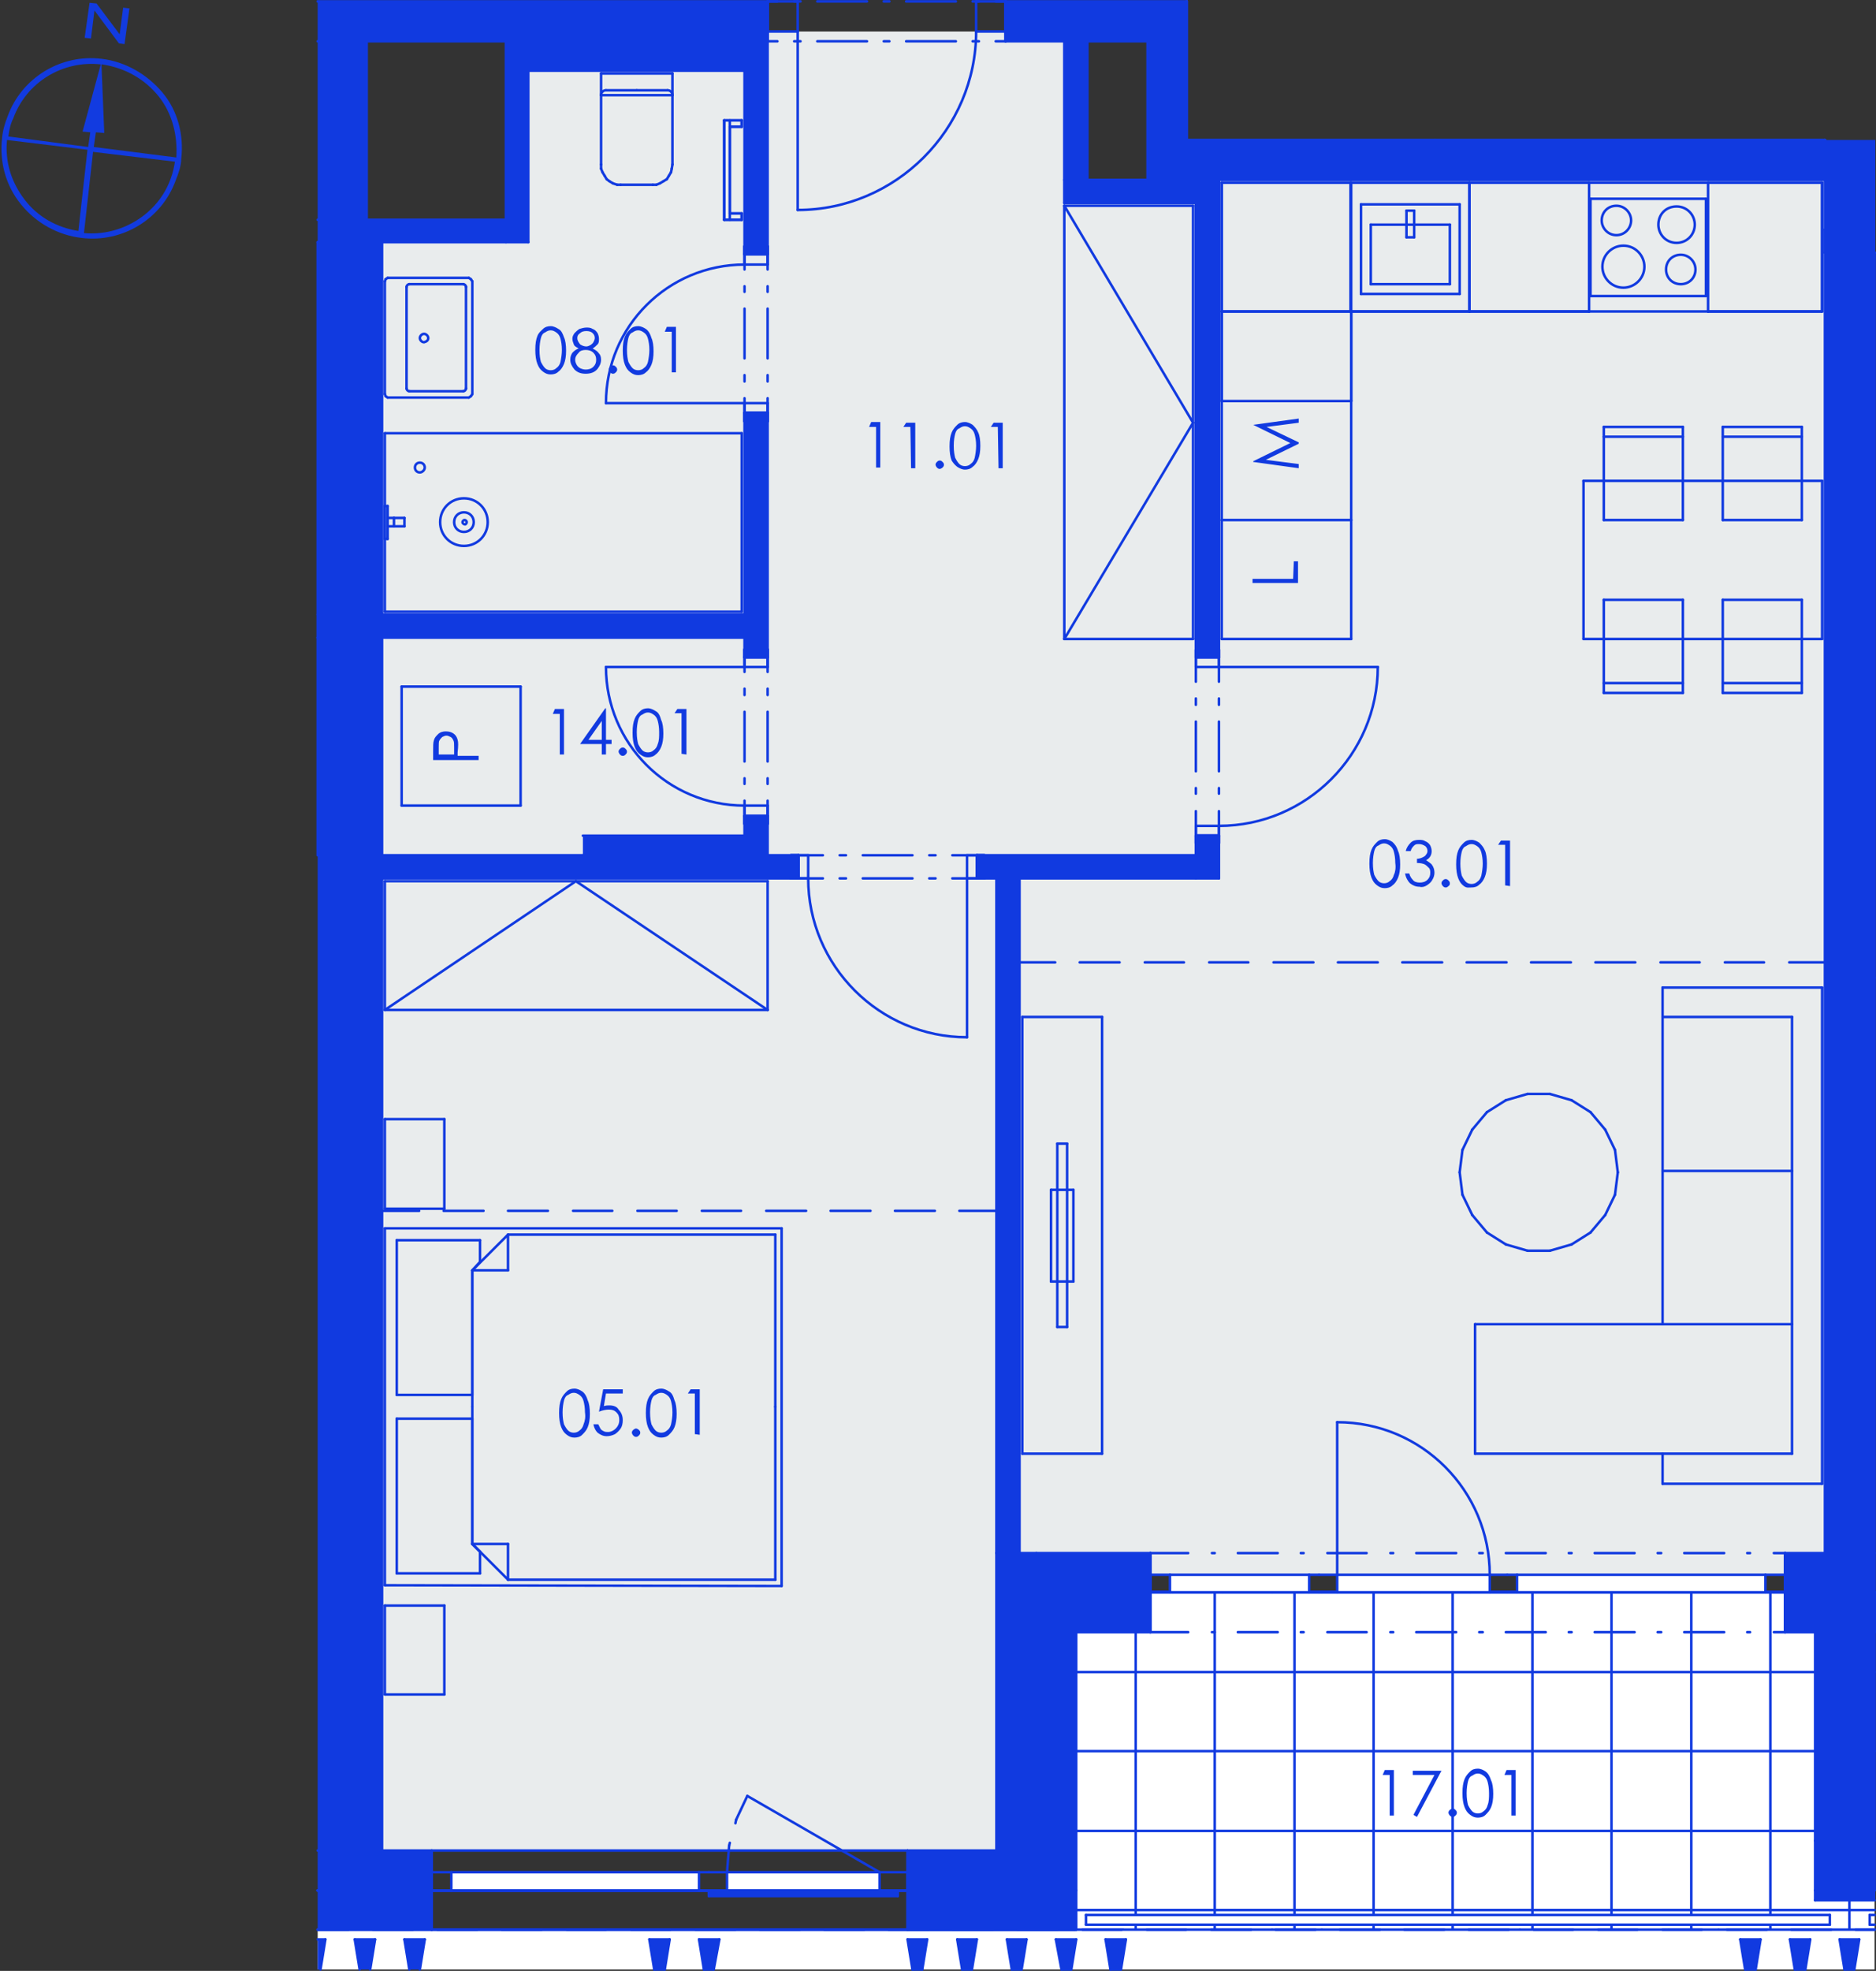 <?xml version="1.0" encoding="utf-8"?>
<!-- Generator: Adobe Illustrator 28.0.0, SVG Export Plug-In . SVG Version: 6.00 Build 0)  -->
<svg version="1.1" id="Layer_1" xmlns="http://www.w3.org/2000/svg" xmlns:xlink="http://www.w3.org/1999/xlink" x="0px" y="0px"
	 viewBox="0 0 268.1 281.6" style="enable-background:new 0 0 268.1 281.6;" xml:space="preserve">
<rect x="0" y="0" width="268.1" height="281.6" fill="#333333" stroke="none"/>
<style type="text/css">
	.st0{fill-rule:evenodd;clip-rule:evenodd;fill:#D5D5D5;}
	.st1{fill:none;stroke:#F0F0F0;stroke-width:0.283;stroke-linecap:round;stroke-linejoin:round;stroke-miterlimit:10;}
	.st2{fill-rule:evenodd;clip-rule:evenodd;fill:#FFFFFF;}
	.st3{fill-rule:evenodd;clip-rule:evenodd;fill:#E9ECED;}
	.st4{opacity:0.753;fill-rule:evenodd;clip-rule:evenodd;fill:#259B64;enable-background:new    ;}
	.st5{fill:none;stroke:#113AE0;stroke-width:0.36;stroke-linecap:round;stroke-linejoin:round;stroke-miterlimit:10;}
	.st6{fill:#113AE0;}
	.st7{fill:#123BE0;}
</style>
<g>
	<polyline class="st0" points="169.6,20 169.6,20 169.6,0.2 169.6,20 	"/>
	<polyline class="st0" points="260.8,20 169.6,20 260.8,20 260.8,20 	"/>
	<line class="st1" x1="260.8" y1="20" x2="260.8" y2="20"/>
	<line class="st1" x1="260.8" y1="20" x2="260.8" y2="20"/>
	<line class="st1" x1="257.7" y1="20" x2="257.7" y2="20"/>
	<line class="st1" x1="250.6" y1="20" x2="250.6" y2="20"/>
	<line class="st1" x1="243.6" y1="20" x2="243.6" y2="20"/>
	<line class="st1" x1="236.5" y1="20" x2="236.5" y2="20"/>
	<line class="st1" x1="229.4" y1="20" x2="229.4" y2="20"/>
	<line class="st1" x1="222.3" y1="20" x2="222.3" y2="20"/>
	<line class="st1" x1="215.2" y1="20" x2="215.2" y2="20"/>
	<line class="st1" x1="208.1" y1="20" x2="208.1" y2="20"/>
	<line class="st1" x1="201" y1="20" x2="201" y2="20"/>
	<line class="st1" x1="194" y1="20" x2="194" y2="20"/>
	<line class="st1" x1="186.9" y1="20" x2="186.9" y2="20"/>
	<line class="st1" x1="179.8" y1="20" x2="179.8" y2="20"/>
	<line class="st1" x1="172.7" y1="20" x2="172.7" y2="20"/>
	<line class="st1" x1="169.6" y1="20" x2="169.6" y2="20"/>
	<line class="st1" x1="169.6" y1="20" x2="169.6" y2="20"/>
	<line class="st1" x1="169.6" y1="17.2" x2="169.6" y2="17.2"/>
	<line class="st1" x1="169.6" y1="10.1" x2="169.6" y2="10.1"/>
	<line class="st1" x1="169.6" y1="3" x2="169.6" y2="3"/>
	<line class="st1" x1="169.6" y1="0.2" x2="169.6" y2="0.2"/>
	<line class="st1" x1="169.6" y1="0.2" x2="169.6" y2="0.2"/>
	<polyline class="st2" points="45.4,235.5 45.4,125.5 45.4,235.5 	"/>
	<polyline class="st2" points="260.8,221.9 255.1,221.9 255.1,225 164.4,225 164.4,221.9 145.7,221.9 145.7,125.5 174.2,125.5 
		174.2,25.7 260.8,25.7 260.8,221.9 	"/>
	<polyline class="st2" points="54.6,125.5 142.4,125.5 142.4,221.9 142.4,264.4 54.6,264.4 54.6,125.5 	"/>
	<polyline class="st2" points="170.9,29 170.9,122.2 109.7,122.2 109.7,5.9 152.1,5.9 152.1,29 170.9,29 	"/>
	<polyline class="st2" points="54.6,34.6 75.5,34.6 75.5,10.1 106.4,10.1 106.4,87.8 54.6,87.8 54.6,34.6 	"/>
	<polyline class="st2" points="267.9,221.9 267.9,221.9 267.9,36.1 267.9,221.9 	"/>
	<polyline class="st2" points="267.9,32.8 267.9,32.8 267.9,20 267.9,32.8 	"/>
	<polyline class="st2" points="106.4,91.1 106.4,119.4 83.3,119.4 83.3,122.2 54.6,122.2 54.6,91.1 106.4,91.1 	"/>
	<polyline class="st2" points="153.8,272.9 153.8,233.2 259.4,233.2 259.4,272.9 153.8,272.9 	"/>
	<polyline class="st2" points="45.4,0.2 169.6,0.2 169.6,0.2 45.4,0.2 	"/>
	<polyline class="st3" points="54.6,264.4 54.6,122.2 52.4,122.2 52.4,34.6 75.5,34.6 75.5,8.7 109.7,8.7 109.7,4.5 143.7,4.5 
		143.7,5.9 152.1,5.9 152.1,29 174.2,29 174.2,25.7 260.8,25.7 260.8,221.9 255.1,221.9 255.1,225 164.4,225 164.4,221.9 
		142.4,221.9 142.4,264.4 54.6,264.4 	"/>
	<polyline class="st4" points="267.9,221.9 267.9,221.9 267.9,20 267.9,221.9 	"/>
	<polyline class="st2" points="148.1,227.5 267.9,227.5 267.9,275.7 148.1,275.7 148.1,227.5 	"/>
	<g>
		<line class="st5" x1="148.1" y1="272.9" x2="267.9" y2="272.9"/>
		<line class="st5" x1="148.1" y1="261.6" x2="267.9" y2="261.6"/>
		<line class="st5" x1="148.1" y1="250.2" x2="267.9" y2="250.2"/>
		<line class="st5" x1="148.1" y1="238.9" x2="267.9" y2="238.9"/>
		<line class="st5" x1="148.1" y1="227.5" x2="267.9" y2="227.5"/>
		<line class="st5" x1="264.3" y1="275.7" x2="264.3" y2="227.5"/>
		<line class="st5" x1="253" y1="275.7" x2="253" y2="227.5"/>
		<line class="st5" x1="241.7" y1="275.7" x2="241.7" y2="227.5"/>
		<line class="st5" x1="230.3" y1="275.7" x2="230.3" y2="227.5"/>
		<line class="st5" x1="219" y1="275.7" x2="219" y2="227.5"/>
		<line class="st5" x1="207.6" y1="275.7" x2="207.6" y2="227.5"/>
		<line class="st5" x1="196.3" y1="275.7" x2="196.3" y2="227.5"/>
		<line class="st5" x1="185" y1="275.7" x2="185" y2="227.5"/>
		<line class="st5" x1="173.6" y1="275.7" x2="173.6" y2="227.5"/>
		<line class="st5" x1="162.3" y1="275.7" x2="162.3" y2="227.5"/>
		<line class="st5" x1="150.9" y1="275.7" x2="150.9" y2="227.5"/>
	</g>
	<line class="st5" x1="148.1" y1="227.5" x2="148.1" y2="227.5"/>
	<line class="st5" x1="153.4" y1="227.5" x2="153.4" y2="227.5"/>
	<line class="st5" x1="160.5" y1="227.5" x2="160.5" y2="227.5"/>
	<line class="st5" x1="167.6" y1="227.5" x2="167.6" y2="227.5"/>
	<line class="st5" x1="174.7" y1="227.5" x2="174.7" y2="227.5"/>
	<line class="st5" x1="181.8" y1="227.5" x2="181.8" y2="227.5"/>
	<line class="st5" x1="188.9" y1="227.5" x2="188.9" y2="227.5"/>
	<line class="st5" x1="195.9" y1="227.5" x2="195.9" y2="227.5"/>
	<line class="st5" x1="203" y1="227.5" x2="203" y2="227.5"/>
	<line class="st5" x1="210.1" y1="227.5" x2="210.1" y2="227.5"/>
	<line class="st5" x1="217.2" y1="227.5" x2="217.2" y2="227.5"/>
	<line class="st5" x1="224.3" y1="227.5" x2="224.3" y2="227.5"/>
	<line class="st5" x1="231.4" y1="227.5" x2="231.4" y2="227.5"/>
	<line class="st5" x1="238.5" y1="227.5" x2="238.5" y2="227.5"/>
	<line class="st5" x1="245.6" y1="227.5" x2="245.6" y2="227.5"/>
	<line class="st5" x1="252.6" y1="227.5" x2="252.6" y2="227.5"/>
	<line class="st5" x1="259.7" y1="227.5" x2="259.7" y2="227.5"/>
	<line class="st5" x1="266.8" y1="227.5" x2="266.8" y2="227.5"/>
	<line class="st5" x1="266.8" y1="275.7" x2="266.8" y2="275.7"/>
	<line class="st5" x1="259.7" y1="275.7" x2="259.7" y2="275.7"/>
	<line class="st5" x1="252.6" y1="275.7" x2="252.6" y2="275.7"/>
	<line class="st5" x1="245.6" y1="275.7" x2="245.6" y2="275.7"/>
	<line class="st5" x1="238.5" y1="275.7" x2="238.5" y2="275.7"/>
	<line class="st5" x1="231.4" y1="275.7" x2="231.4" y2="275.7"/>
	<line class="st5" x1="224.3" y1="275.7" x2="224.3" y2="275.7"/>
	<line class="st5" x1="217.2" y1="275.7" x2="217.2" y2="275.7"/>
	<line class="st5" x1="210.1" y1="275.7" x2="210.1" y2="275.7"/>
	<line class="st5" x1="203" y1="275.7" x2="203" y2="275.7"/>
	<line class="st5" x1="195.9" y1="275.7" x2="195.9" y2="275.7"/>
	<line class="st5" x1="188.9" y1="275.7" x2="188.9" y2="275.7"/>
	<line class="st5" x1="181.8" y1="275.7" x2="181.8" y2="275.7"/>
	<line class="st5" x1="174.7" y1="275.7" x2="174.7" y2="275.7"/>
	<line class="st5" x1="167.6" y1="275.7" x2="167.6" y2="275.7"/>
	<line class="st5" x1="160.5" y1="275.7" x2="160.5" y2="275.7"/>
	<line class="st5" x1="153.4" y1="275.7" x2="153.4" y2="275.7"/>
	<line class="st5" x1="148.1" y1="275.7" x2="148.1" y2="275.7"/>
	<line class="st5" x1="148.1" y1="275.7" x2="148.1" y2="275.7"/>
	<line class="st5" x1="148.1" y1="272.9" x2="148.1" y2="272.9"/>
	<line class="st5" x1="148.1" y1="265.8" x2="148.1" y2="265.8"/>
	<line class="st5" x1="148.1" y1="258.7" x2="148.1" y2="258.7"/>
	<line class="st5" x1="148.1" y1="251.6" x2="148.1" y2="251.6"/>
	<line class="st5" x1="148.1" y1="244.5" x2="148.1" y2="244.5"/>
	<line class="st5" x1="148.1" y1="237.5" x2="148.1" y2="237.5"/>
	<line class="st5" x1="148.1" y1="230.4" x2="148.1" y2="230.4"/>
	<line class="st5" x1="148.1" y1="227.5" x2="148.1" y2="227.5"/>
	<line class="st5" x1="45.4" y1="270.1" x2="148.1" y2="270.1"/>
	<line class="st5" x1="148.1" y1="270.1" x2="148.1" y2="227.5"/>
	<line class="st5" x1="148.1" y1="227.5" x2="267.9" y2="227.5"/>
	<line class="st5" x1="45.4" y1="270.1" x2="148.1" y2="270.1"/>
	<line class="st5" x1="148.1" y1="270.1" x2="148.1" y2="227.5"/>
	<line class="st5" x1="148.1" y1="227.5" x2="267.9" y2="227.5"/>
	<line class="st5" x1="45.4" y1="270.1" x2="148.1" y2="270.1"/>
	<line class="st5" x1="148.1" y1="270.1" x2="148.1" y2="227.5"/>
	<line class="st5" x1="148.1" y1="227.5" x2="267.9" y2="227.5"/>
	<line class="st5" x1="45.4" y1="270.1" x2="148.1" y2="270.1"/>
	<line class="st5" x1="148.1" y1="270.1" x2="148.1" y2="227.5"/>
	<line class="st5" x1="148.1" y1="227.5" x2="267.9" y2="227.5"/>
	<line class="st5" x1="45.4" y1="270.1" x2="148.1" y2="270.1"/>
	<line class="st5" x1="148.1" y1="270.1" x2="148.1" y2="227.5"/>
	<line class="st5" x1="148.1" y1="227.5" x2="267.9" y2="227.5"/>
	<line class="st5" x1="260.8" y1="32.8" x2="260.8" y2="36.1"/>
	<line class="st5" x1="267.9" y1="36.1" x2="267.9" y2="36.1"/>
	<line class="st5" x1="267.9" y1="227.5" x2="267.9" y2="36.1"/>
	<line class="st5" x1="260.8" y1="20" x2="260.8" y2="32.8"/>
	<line class="st5" x1="260.8" y1="36.1" x2="260.8" y2="227.5"/>
	<line class="st5" x1="52.4" y1="264.4" x2="52.4" y2="5.9"/>
	<line class="st5" x1="169.6" y1="0.2" x2="169.6" y2="5.9"/>
	<line class="st5" x1="109.7" y1="4.5" x2="109.7" y2="5.9"/>
	<line class="st5" x1="109.7" y1="0.2" x2="109.7" y2="4.5"/>
	<line class="st5" x1="143.7" y1="4.5" x2="143.7" y2="5.9"/>
	<line class="st5" x1="143.7" y1="0.2" x2="143.7" y2="4.5"/>
	<line class="st5" x1="45.4" y1="5.9" x2="109.7" y2="5.9"/>
	<line class="st5" x1="143.7" y1="5.9" x2="164" y2="5.9"/>
	<line class="st5" x1="169.6" y1="0.2" x2="143.7" y2="0.2"/>
	<line class="st5" x1="109.7" y1="0.2" x2="45.4" y2="0.2"/>
	<line class="st5" x1="143.7" y1="0.2" x2="142.3" y2="0.2"/>
	<line class="st5" x1="139.9" y1="0.2" x2="139" y2="0.2"/>
	<line class="st5" x1="136.6" y1="0.2" x2="129.5" y2="0.2"/>
	<line class="st5" x1="127.1" y1="0.2" x2="126.3" y2="0.2"/>
	<line class="st5" x1="123.9" y1="0.2" x2="116.8" y2="0.2"/>
	<line class="st5" x1="114.4" y1="0.2" x2="113.5" y2="0.2"/>
	<line class="st5" x1="111.1" y1="0.2" x2="109.7" y2="0.2"/>
	<line class="st5" x1="143.7" y1="5.9" x2="142.3" y2="5.9"/>
	<line class="st5" x1="139.9" y1="5.9" x2="139" y2="5.9"/>
	<line class="st5" x1="136.6" y1="5.9" x2="129.5" y2="5.9"/>
	<line class="st5" x1="127.1" y1="5.9" x2="126.3" y2="5.9"/>
	<line class="st5" x1="123.9" y1="5.9" x2="116.8" y2="5.9"/>
	<line class="st5" x1="114.4" y1="5.9" x2="113.5" y2="5.9"/>
	<line class="st5" x1="111.1" y1="5.9" x2="109.7" y2="5.9"/>
	<g>
		<path class="st5" d="M139.5,4.5c0,14-11.5,25.5-25.5,25.5"/>
	</g>
	<line class="st5" x1="143.7" y1="0.2" x2="139.5" y2="0.2"/>
	<line class="st5" x1="139.5" y1="0.2" x2="139.5" y2="4.5"/>
	<line class="st5" x1="139.5" y1="4.5" x2="143.7" y2="4.5"/>
	<line class="st5" x1="143.7" y1="4.5" x2="143.7" y2="0.2"/>
	<line class="st5" x1="109.7" y1="4.5" x2="114" y2="4.5"/>
	<line class="st5" x1="114" y1="4.5" x2="114" y2="0.2"/>
	<line class="st5" x1="114" y1="0.2" x2="109.7" y2="0.2"/>
	<line class="st5" x1="109.7" y1="0.2" x2="109.7" y2="4.5"/>
	<line class="st5" x1="114" y1="4.5" x2="114" y2="30"/>
	<line class="st5" x1="143.7" y1="0.2" x2="143.7" y2="4.5"/>
	<line class="st5" x1="143.7" y1="0.2" x2="143.7" y2="4.5"/>
	<line class="st5" x1="143.7" y1="4.5" x2="143.7" y2="5.9"/>
	<line class="st5" x1="109.7" y1="0.2" x2="109.7" y2="4.5"/>
	<line class="st5" x1="109.7" y1="0.2" x2="109.7" y2="4.5"/>
	<line class="st5" x1="109.7" y1="4.5" x2="109.7" y2="5.9"/>
	<polyline class="st2" points="45.4,281.4 45.4,275.7 267.9,275.7 267.9,281.4 259.4,281.4 54.6,281.4 45.4,281.4 	"/>
	<line class="st5" x1="267.9" y1="275.7" x2="45.4" y2="275.7"/>
	<line class="st5" x1="260.8" y1="227.5" x2="260.8" y2="233.2"/>
	<line class="st5" x1="267.9" y1="233.2" x2="267.9" y2="227.5"/>
	<line class="st5" x1="267.9" y1="227.5" x2="260.8" y2="227.5"/>
	<line class="st5" x1="260.8" y1="233.2" x2="260.8" y2="263"/>
	<line class="st5" x1="267.9" y1="263" x2="267.9" y2="233.2"/>
	<line class="st5" x1="259.4" y1="233.2" x2="259.4" y2="263"/>
	<line class="st5" x1="260.8" y1="270.1" x2="267.9" y2="270.1"/>
	<line class="st5" x1="267.9" y1="270.1" x2="267.9" y2="263"/>
	<line class="st5" x1="259.4" y1="271.5" x2="267.9" y2="271.5"/>
	<line class="st5" x1="259.4" y1="271.5" x2="259.4" y2="270.1"/>
	<line class="st5" x1="260.8" y1="270.1" x2="260.8" y2="263"/>
	<line class="st5" x1="259.4" y1="270.1" x2="259.4" y2="263"/>
	<line class="st5" x1="83.3" y1="122.2" x2="106.4" y2="122.2"/>
	<line class="st5" x1="106.4" y1="119.4" x2="83.3" y2="119.4"/>
	<line class="st5" x1="148.1" y1="270.1" x2="148.1" y2="264.4"/>
	<line class="st5" x1="153.8" y1="275.7" x2="153.8" y2="270.1"/>
	<line class="st5" x1="129.7" y1="270.1" x2="142.4" y2="270.1"/>
	<line class="st5" x1="45.4" y1="270.1" x2="61.7" y2="270.1"/>
	<line class="st5" x1="142.4" y1="270.1" x2="148.1" y2="270.1"/>
	<line class="st5" x1="61.7" y1="267.5" x2="61.7" y2="264.4"/>
	<line class="st5" x1="61.7" y1="275.7" x2="61.7" y2="270.1"/>
	<line class="st5" x1="61.7" y1="270.1" x2="61.7" y2="267.5"/>
	<line class="st5" x1="129.7" y1="267.5" x2="129.7" y2="264.4"/>
	<line class="st5" x1="129.7" y1="275.7" x2="129.7" y2="270.1"/>
	<line class="st5" x1="129.7" y1="270.1" x2="129.7" y2="267.5"/>
	<line class="st5" x1="142.4" y1="264.4" x2="129.7" y2="264.4"/>
	<line class="st5" x1="61.7" y1="264.4" x2="45.4" y2="264.4"/>
	<line class="st5" x1="45.4" y1="275.7" x2="61.7" y2="275.7"/>
	<line class="st5" x1="129.7" y1="275.7" x2="153.8" y2="275.7"/>
	<line class="st5" x1="129.7" y1="275.7" x2="61.7" y2="275.7"/>
	<line class="st5" x1="129.7" y1="264.4" x2="61.7" y2="264.4"/>
	<polyline class="st2" points="125.7,267.5 103.9,267.5 103.9,270.1 125.7,270.1 125.7,267.5 	"/>
	<polyline class="st2" points="99.9,267.5 64.5,267.5 64.5,270.1 99.9,270.1 99.9,267.5 	"/>
	<line class="st5" x1="129.7" y1="267.5" x2="125.7" y2="267.5"/>
	<line class="st5" x1="125.7" y1="267.5" x2="125.7" y2="270.1"/>
	<line class="st5" x1="125.7" y1="270.1" x2="129.7" y2="270.1"/>
	<line class="st5" x1="101.3" y1="270.1" x2="103.9" y2="270.1"/>
	<line class="st5" x1="103.9" y1="270.1" x2="103.9" y2="267.5"/>
	<line class="st5" x1="103.9" y1="267.5" x2="101.3" y2="267.5"/>
	<line class="st5" x1="125.7" y1="267.5" x2="103.9" y2="267.5"/>
	<line class="st5" x1="103.9" y1="270.1" x2="125.7" y2="270.1"/>
	<line class="st5" x1="125.7" y1="267.5" x2="106.8" y2="256.6"/>
	<line class="st5" x1="101.3" y1="267.5" x2="99.9" y2="267.5"/>
	<line class="st5" x1="99.9" y1="267.5" x2="99.9" y2="270.1"/>
	<line class="st5" x1="99.9" y1="270.1" x2="101.3" y2="270.1"/>
	<line class="st5" x1="61.7" y1="270.1" x2="64.5" y2="270.1"/>
	<line class="st5" x1="64.5" y1="270.1" x2="64.5" y2="267.5"/>
	<line class="st5" x1="64.5" y1="267.5" x2="61.7" y2="267.5"/>
	<line class="st5" x1="99.9" y1="267.5" x2="64.5" y2="267.5"/>
	<line class="st5" x1="64.5" y1="270.1" x2="99.9" y2="270.1"/>
	<line class="st5" x1="103.9" y1="267.5" x2="104.2" y2="263.7"/>
	<line class="st5" x1="104.2" y1="263.7" x2="104.3" y2="263.3"/>
	<line class="st5" x1="105.1" y1="260.5" x2="105.2" y2="260"/>
	<line class="st5" x1="105.2" y1="260" x2="106.8" y2="256.6"/>
	<line class="st5" x1="129.7" y1="270.1" x2="129.7" y2="267.5"/>
	<line class="st5" x1="129.7" y1="270.1" x2="129.7" y2="267.5"/>
	<line class="st5" x1="129.7" y1="275.7" x2="129.7" y2="270.1"/>
	<line class="st5" x1="129.7" y1="267.5" x2="129.7" y2="264.4"/>
	<line class="st5" x1="61.7" y1="270.1" x2="61.7" y2="267.5"/>
	<line class="st5" x1="61.7" y1="270.1" x2="61.7" y2="267.5"/>
	<line class="st5" x1="61.7" y1="275.7" x2="61.7" y2="270.1"/>
	<line class="st5" x1="61.7" y1="267.5" x2="61.7" y2="264.4"/>
	<line class="st5" x1="153.8" y1="227.5" x2="148.1" y2="227.5"/>
	<line class="st5" x1="142.4" y1="221.9" x2="148.1" y2="221.9"/>
	<line class="st5" x1="148.1" y1="270.1" x2="148.1" y2="264.4"/>
	<line class="st5" x1="148.1" y1="264.4" x2="148.1" y2="227.5"/>
	<line class="st5" x1="142.4" y1="221.9" x2="142.4" y2="264.4"/>
	<line class="st5" x1="153.8" y1="270.1" x2="153.8" y2="233.2"/>
	<line class="st5" x1="153.8" y1="227.5" x2="148.1" y2="227.5"/>
	<line class="st5" x1="260.8" y1="227.5" x2="260.8" y2="233.2"/>
	<line class="st5" x1="267.9" y1="233.2" x2="267.9" y2="227.5"/>
	<line class="st5" x1="267.9" y1="227.5" x2="260.8" y2="227.5"/>
	<line class="st5" x1="255.1" y1="227.5" x2="260.8" y2="227.5"/>
	<line class="st5" x1="153.8" y1="227.5" x2="164.4" y2="227.5"/>
	<line class="st5" x1="267.9" y1="227.5" x2="267.9" y2="227.5"/>
	<line class="st5" x1="255.1" y1="225" x2="255.1" y2="221.9"/>
	<line class="st5" x1="255.1" y1="233.2" x2="255.1" y2="227.5"/>
	<line class="st5" x1="255.1" y1="227.5" x2="255.1" y2="225"/>
	<line class="st5" x1="164.4" y1="225" x2="164.4" y2="221.9"/>
	<line class="st5" x1="164.4" y1="233.2" x2="164.4" y2="227.5"/>
	<line class="st5" x1="164.4" y1="227.5" x2="164.4" y2="225"/>
	<line class="st5" x1="267.9" y1="221.9" x2="255.1" y2="221.9"/>
	<line class="st5" x1="164.4" y1="221.9" x2="148.1" y2="221.9"/>
	<line class="st5" x1="153.8" y1="233.2" x2="164.4" y2="233.2"/>
	<line class="st5" x1="255.1" y1="233.2" x2="259.4" y2="233.2"/>
	<line class="st5" x1="164.4" y1="233.2" x2="169.8" y2="233.2"/>
	<line class="st5" x1="173.2" y1="233.2" x2="173.6" y2="233.2"/>
	<line class="st5" x1="176.9" y1="233.2" x2="182.6" y2="233.2"/>
	<line class="st5" x1="185.9" y1="233.2" x2="186.3" y2="233.2"/>
	<line class="st5" x1="189.7" y1="233.2" x2="195.3" y2="233.2"/>
	<line class="st5" x1="198.7" y1="233.2" x2="199.1" y2="233.2"/>
	<line class="st5" x1="202.4" y1="233.2" x2="208.1" y2="233.2"/>
	<line class="st5" x1="211.4" y1="233.2" x2="211.9" y2="233.2"/>
	<line class="st5" x1="215.2" y1="233.2" x2="220.9" y2="233.2"/>
	<line class="st5" x1="224.2" y1="233.2" x2="224.6" y2="233.2"/>
	<line class="st5" x1="227.9" y1="233.2" x2="233.6" y2="233.2"/>
	<line class="st5" x1="236.9" y1="233.2" x2="237.4" y2="233.2"/>
	<line class="st5" x1="240.7" y1="233.2" x2="246.4" y2="233.2"/>
	<line class="st5" x1="249.7" y1="233.2" x2="250.1" y2="233.2"/>
	<line class="st5" x1="253.5" y1="233.2" x2="255.1" y2="233.2"/>
	<line class="st5" x1="164.4" y1="221.9" x2="169.8" y2="221.9"/>
	<line class="st5" x1="173.2" y1="221.9" x2="173.6" y2="221.9"/>
	<line class="st5" x1="176.9" y1="221.9" x2="182.6" y2="221.9"/>
	<line class="st5" x1="185.9" y1="221.9" x2="186.3" y2="221.9"/>
	<line class="st5" x1="189.7" y1="221.9" x2="195.3" y2="221.9"/>
	<line class="st5" x1="198.7" y1="221.9" x2="199.1" y2="221.9"/>
	<line class="st5" x1="202.4" y1="221.9" x2="208.1" y2="221.9"/>
	<line class="st5" x1="211.4" y1="221.9" x2="211.9" y2="221.9"/>
	<line class="st5" x1="215.2" y1="221.9" x2="220.9" y2="221.9"/>
	<line class="st5" x1="224.2" y1="221.9" x2="224.6" y2="221.9"/>
	<line class="st5" x1="227.9" y1="221.9" x2="233.6" y2="221.9"/>
	<line class="st5" x1="236.9" y1="221.9" x2="237.4" y2="221.9"/>
	<line class="st5" x1="240.7" y1="221.9" x2="246.4" y2="221.9"/>
	<line class="st5" x1="249.7" y1="221.9" x2="250.1" y2="221.9"/>
	<line class="st5" x1="253.5" y1="221.9" x2="255.1" y2="221.9"/>
	<polyline class="st2" points="167.2,225 167.2,227.5 187.1,227.5 187.1,225 167.2,225 	"/>
	<polyline class="st2" points="191.1,225 191.1,227.5 212.9,227.5 212.9,225 191.1,225 	"/>
	<polyline class="st2" points="216.8,225 216.8,227.5 252.3,227.5 252.3,225 216.8,225 	"/>
	<line class="st5" x1="164.4" y1="225" x2="167.2" y2="225"/>
	<line class="st5" x1="167.2" y1="225" x2="167.2" y2="227.5"/>
	<line class="st5" x1="167.2" y1="227.5" x2="164.4" y2="227.5"/>
	<line class="st5" x1="188.5" y1="227.5" x2="187.1" y2="227.5"/>
	<line class="st5" x1="187.1" y1="227.5" x2="187.1" y2="225"/>
	<line class="st5" x1="187.1" y1="225" x2="188.5" y2="225"/>
	<line class="st5" x1="167.2" y1="225" x2="187.1" y2="225"/>
	<line class="st5" x1="187.1" y1="227.5" x2="167.2" y2="227.5"/>
	<line class="st5" x1="188.5" y1="225" x2="191.1" y2="225"/>
	<line class="st5" x1="191.1" y1="225" x2="191.1" y2="227.5"/>
	<line class="st5" x1="191.1" y1="227.5" x2="188.5" y2="227.5"/>
	<line class="st5" x1="215.4" y1="227.5" x2="212.9" y2="227.5"/>
	<line class="st5" x1="212.9" y1="227.5" x2="212.9" y2="225"/>
	<line class="st5" x1="212.9" y1="225" x2="215.4" y2="225"/>
	<line class="st5" x1="191.1" y1="225" x2="212.9" y2="225"/>
	<line class="st5" x1="212.9" y1="227.5" x2="191.1" y2="227.5"/>
	<line class="st5" x1="191.1" y1="225" x2="191.1" y2="203.2"/>
	<line class="st5" x1="215.4" y1="225" x2="216.8" y2="225"/>
	<line class="st5" x1="216.8" y1="225" x2="216.8" y2="227.5"/>
	<line class="st5" x1="216.8" y1="227.5" x2="215.4" y2="227.5"/>
	<line class="st5" x1="255.1" y1="227.5" x2="252.3" y2="227.5"/>
	<line class="st5" x1="252.3" y1="227.5" x2="252.3" y2="225"/>
	<line class="st5" x1="252.3" y1="225" x2="255.1" y2="225"/>
	<line class="st5" x1="216.8" y1="225" x2="252.3" y2="225"/>
	<line class="st5" x1="252.3" y1="227.5" x2="216.8" y2="227.5"/>
	<g>
		<path class="st5" d="M191.1,203.2L191.1,203.2c12.1,0,21.8,9.8,21.8,21.8"/>
	</g>
	<line class="st5" x1="164.4" y1="227.5" x2="164.4" y2="225"/>
	<line class="st5" x1="164.4" y1="227.5" x2="164.4" y2="225"/>
	<line class="st5" x1="164.4" y1="233.2" x2="164.4" y2="227.5"/>
	<line class="st5" x1="164.4" y1="225" x2="164.4" y2="221.9"/>
	<line class="st5" x1="255.1" y1="227.5" x2="255.1" y2="225"/>
	<line class="st5" x1="255.1" y1="227.5" x2="255.1" y2="225"/>
	<line class="st5" x1="255.1" y1="233.2" x2="255.1" y2="227.5"/>
	<line class="st5" x1="255.1" y1="225" x2="255.1" y2="221.9"/>
	<line class="st5" x1="260.8" y1="32.8" x2="260.8" y2="36.1"/>
	<line class="st5" x1="267.9" y1="36.1" x2="267.9" y2="36.1"/>
	<line class="st5" x1="267.9" y1="36.1" x2="267.9" y2="36.1"/>
	<line class="st5" x1="52.4" y1="125.5" x2="52.4" y2="264.4"/>
	<line class="st5" x1="54.6" y1="264.4" x2="54.6" y2="125.5"/>
	<line class="st5" x1="102" y1="281.4" x2="102.8" y2="277.1"/>
	<line class="st5" x1="102.8" y1="277.1" x2="99.9" y2="277.1"/>
	<line class="st5" x1="99.9" y1="277.1" x2="100.6" y2="281.4"/>
	<line class="st5" x1="100.6" y1="281.4" x2="102" y2="281.4"/>
	<line class="st5" x1="153.1" y1="281.4" x2="153.8" y2="277.1"/>
	<line class="st5" x1="153.8" y1="277.1" x2="150.9" y2="277.1"/>
	<line class="st5" x1="150.9" y1="277.1" x2="151.7" y2="281.4"/>
	<line class="st5" x1="151.7" y1="281.4" x2="153.1" y2="281.4"/>
	<line class="st5" x1="146" y1="281.4" x2="146.7" y2="277.1"/>
	<line class="st5" x1="146.7" y1="277.1" x2="143.9" y2="277.1"/>
	<line class="st5" x1="143.9" y1="277.1" x2="144.6" y2="281.4"/>
	<line class="st5" x1="144.6" y1="281.4" x2="146" y2="281.4"/>
	<line class="st5" x1="52.9" y1="281.4" x2="53.6" y2="277.1"/>
	<line class="st5" x1="53.6" y1="277.1" x2="50.7" y2="277.1"/>
	<line class="st5" x1="50.7" y1="277.1" x2="51.4" y2="281.4"/>
	<line class="st5" x1="45.8" y1="281.4" x2="46.5" y2="277.1"/>
	<line class="st5" x1="46.5" y1="277.1" x2="45.4" y2="277.1"/>
	<line class="st5" x1="160.2" y1="281.4" x2="160.9" y2="277.1"/>
	<line class="st5" x1="160.9" y1="277.1" x2="158" y2="277.1"/>
	<line class="st5" x1="158" y1="277.1" x2="158.7" y2="281.4"/>
	<line class="st5" x1="158.7" y1="281.4" x2="160.2" y2="281.4"/>
	<line class="st5" x1="95" y1="281.4" x2="95.7" y2="277.1"/>
	<line class="st5" x1="95.7" y1="277.1" x2="92.8" y2="277.1"/>
	<line class="st5" x1="92.8" y1="277.1" x2="93.5" y2="281.4"/>
	<line class="st5" x1="93.5" y1="281.4" x2="95" y2="281.4"/>
	<line class="st5" x1="138.9" y1="281.4" x2="139.6" y2="277.1"/>
	<line class="st5" x1="139.6" y1="277.1" x2="136.8" y2="277.1"/>
	<line class="st5" x1="136.8" y1="277.1" x2="137.5" y2="281.4"/>
	<line class="st5" x1="137.5" y1="281.4" x2="138.9" y2="281.4"/>
	<line class="st5" x1="131.8" y1="281.4" x2="132.5" y2="277.1"/>
	<line class="st5" x1="132.5" y1="277.1" x2="129.7" y2="277.1"/>
	<line class="st5" x1="129.7" y1="277.1" x2="130.4" y2="281.4"/>
	<line class="st5" x1="130.4" y1="281.4" x2="131.8" y2="281.4"/>
	<line class="st5" x1="60" y1="281.4" x2="60.7" y2="277.1"/>
	<line class="st5" x1="60.7" y1="277.1" x2="57.8" y2="277.1"/>
	<line class="st5" x1="57.8" y1="277.1" x2="58.5" y2="281.4"/>
	<line class="st5" x1="265" y1="281.4" x2="265.7" y2="277.1"/>
	<line class="st5" x1="265.7" y1="277.1" x2="262.9" y2="277.1"/>
	<line class="st5" x1="262.9" y1="277.1" x2="263.6" y2="281.4"/>
	<line class="st5" x1="263.6" y1="281.4" x2="265" y2="281.4"/>
	<line class="st5" x1="258" y1="281.4" x2="258.7" y2="277.1"/>
	<line class="st5" x1="258.7" y1="277.1" x2="255.8" y2="277.1"/>
	<line class="st5" x1="255.8" y1="277.1" x2="256.5" y2="281.4"/>
	<line class="st5" x1="256.5" y1="281.4" x2="258" y2="281.4"/>
	<line class="st5" x1="250.9" y1="281.4" x2="251.6" y2="277.1"/>
	<line class="st5" x1="251.6" y1="277.1" x2="248.7" y2="277.1"/>
	<line class="st5" x1="248.7" y1="277.1" x2="249.4" y2="281.4"/>
	<line class="st5" x1="249.4" y1="281.4" x2="250.9" y2="281.4"/>
	<line class="st5" x1="63.5" y1="159.9" x2="63.5" y2="172.7"/>
	<line class="st5" x1="63.5" y1="172.7" x2="55" y2="172.7"/>
	<line class="st5" x1="55" y1="172.7" x2="55" y2="159.9"/>
	<line class="st5" x1="55" y1="159.9" x2="63.5" y2="159.9"/>
	<line class="st5" x1="63.5" y1="229.4" x2="63.5" y2="242.1"/>
	<line class="st5" x1="63.5" y1="242.1" x2="55" y2="242.1"/>
	<line class="st5" x1="55" y1="242.1" x2="55" y2="229.4"/>
	<line class="st5" x1="55" y1="229.4" x2="63.5" y2="229.4"/>
	<line class="st5" x1="67.5" y1="220.6" x2="68.6" y2="221.7"/>
	<line class="st5" x1="68.6" y1="221.7" x2="68.6" y2="224.8"/>
	<line class="st5" x1="68.6" y1="224.8" x2="56.7" y2="224.8"/>
	<line class="st5" x1="56.7" y1="224.8" x2="56.7" y2="202.7"/>
	<line class="st5" x1="56.7" y1="202.7" x2="67.5" y2="202.7"/>
	<line class="st5" x1="67.5" y1="202.7" x2="67.5" y2="220.6"/>
	<line class="st5" x1="67.5" y1="199.3" x2="56.7" y2="199.3"/>
	<line class="st5" x1="56.7" y1="199.3" x2="56.7" y2="177.2"/>
	<line class="st5" x1="56.7" y1="177.2" x2="68.6" y2="177.2"/>
	<line class="st5" x1="68.6" y1="177.2" x2="68.6" y2="180.3"/>
	<line class="st5" x1="68.6" y1="180.3" x2="67.5" y2="181.5"/>
	<line class="st5" x1="67.5" y1="181.5" x2="67.5" y2="199.3"/>
	<line class="st5" x1="110.8" y1="201" x2="110.8" y2="225.7"/>
	<line class="st5" x1="110.8" y1="225.7" x2="72.6" y2="225.7"/>
	<line class="st5" x1="72.6" y1="225.7" x2="67.5" y2="220.6"/>
	<line class="st5" x1="67.5" y1="220.6" x2="67.5" y2="201"/>
	<line class="st5" x1="72.6" y1="225.7" x2="72.6" y2="220.6"/>
	<line class="st5" x1="67.5" y1="220.6" x2="72.6" y2="220.6"/>
	<line class="st5" x1="67.5" y1="201" x2="67.5" y2="181.5"/>
	<line class="st5" x1="67.5" y1="181.5" x2="72.6" y2="176.4"/>
	<line class="st5" x1="72.6" y1="176.4" x2="110.8" y2="176.4"/>
	<line class="st5" x1="110.8" y1="176.4" x2="110.8" y2="201"/>
	<line class="st5" x1="72.6" y1="176.4" x2="72.6" y2="181.5"/>
	<line class="st5" x1="67.5" y1="181.5" x2="72.6" y2="181.5"/>
	<line class="st5" x1="111.7" y1="175.5" x2="111.7" y2="226.6"/>
	<line class="st5" x1="111.7" y1="226.6" x2="55" y2="226.5"/>
	<line class="st5" x1="55" y1="226.5" x2="55" y2="175.5"/>
	<line class="st5" x1="55" y1="175.5" x2="111.7" y2="175.5"/>
	<line class="st5" x1="57.4" y1="98.1" x2="74.4" y2="98.1"/>
	<line class="st5" x1="74.4" y1="98.1" x2="74.4" y2="115.1"/>
	<line class="st5" x1="74.4" y1="115.1" x2="57.4" y2="115.1"/>
	<line class="st5" x1="57.4" y1="115.1" x2="57.4" y2="98.1"/>
	<polyline class="st2" points="155.2,273.6 155.2,275 261.5,275 261.5,273.6 155.2,273.6 	"/>
	<line class="st5" x1="155.2" y1="273.6" x2="155.2" y2="275"/>
	<line class="st5" x1="155.2" y1="275" x2="261.5" y2="275"/>
	<line class="st5" x1="261.5" y1="275" x2="261.5" y2="273.6"/>
	<line class="st5" x1="261.5" y1="273.6" x2="155.2" y2="273.6"/>
	<polyline class="st2" points="267.2,273.6 267.9,273.6 267.9,275 267.2,275 267.2,273.6 	"/>
	<line class="st5" x1="267.2" y1="273.6" x2="267.2" y2="275"/>
	<line class="st5" x1="267.2" y1="275" x2="267.9" y2="275"/>
	<line class="st5" x1="267.9" y1="273.6" x2="267.2" y2="273.6"/>
	<polyline class="st2" points="101.3,270.1 101.3,270.9 128.3,270.9 128.3,270.1 101.3,270.1 	"/>
	<line class="st5" x1="101.3" y1="270.1" x2="101.3" y2="270.9"/>
	<line class="st5" x1="101.3" y1="270.9" x2="128.3" y2="270.9"/>
	<line class="st5" x1="128.3" y1="270.9" x2="128.3" y2="270.1"/>
	<line class="st5" x1="128.3" y1="270.1" x2="101.3" y2="270.1"/>
	<polyline class="st2" points="101.3,270.3 101.3,270.6 128.2,270.6 128.2,270.3 101.3,270.3 	"/>
	<line class="st5" x1="101.3" y1="270.3" x2="101.3" y2="270.6"/>
	<line class="st5" x1="101.3" y1="270.6" x2="128.2" y2="270.6"/>
	<line class="st5" x1="128.2" y1="270.6" x2="128.2" y2="270.3"/>
	<line class="st5" x1="128.2" y1="270.3" x2="101.3" y2="270.3"/>
	<line class="st5" x1="55" y1="61.9" x2="106" y2="61.9"/>
	<line class="st5" x1="106" y1="61.9" x2="106" y2="87.4"/>
	<line class="st5" x1="106" y1="87.4" x2="55" y2="87.4"/>
	<line class="st5" x1="55" y1="87.4" x2="55" y2="61.9"/>
	<g>
		<path class="st5" d="M60.7,66.8c0-0.4-0.3-0.7-0.7-0.7s-0.7,0.3-0.7,0.7c0,0.4,0.3,0.7,0.7,0.7C60.3,67.5,60.7,67.2,60.7,66.8"/>
	</g>
	<line class="st5" x1="55" y1="72.3" x2="55.4" y2="72.3"/>
	<line class="st5" x1="55.4" y1="72.3" x2="55.4" y2="74"/>
	<line class="st5" x1="55.4" y1="74" x2="56.3" y2="74"/>
	<line class="st5" x1="56.3" y1="74" x2="56.3" y2="74"/>
	<line class="st5" x1="56.3" y1="74" x2="57.8" y2="74"/>
	<line class="st5" x1="57.8" y1="74" x2="57.8" y2="75.2"/>
	<line class="st5" x1="57.8" y1="75.2" x2="56.3" y2="75.2"/>
	<line class="st5" x1="56.3" y1="75.2" x2="56.3" y2="75.2"/>
	<line class="st5" x1="56.3" y1="75.2" x2="55.4" y2="75.2"/>
	<line class="st5" x1="55.4" y1="75.2" x2="55.4" y2="77"/>
	<line class="st5" x1="55.4" y1="77" x2="55" y2="77"/>
	<line class="st5" x1="55" y1="77" x2="55" y2="72.3"/>
	<line class="st5" x1="55.4" y1="74" x2="55.4" y2="75.2"/>
	<line class="st5" x1="56.3" y1="74" x2="56.3" y2="75.2"/>
	<g>
		<path class="st5" d="M69.7,74.6c0-1.9-1.5-3.4-3.4-3.4s-3.4,1.5-3.4,3.4s1.5,3.4,3.4,3.4S69.7,76.5,69.7,74.6"/>
	</g>
	<g>
		<path class="st5" d="M67.7,74.6c0-0.8-0.6-1.4-1.4-1.4s-1.4,0.6-1.4,1.4s0.6,1.4,1.4,1.4S67.7,75.4,67.7,74.6"/>
	</g>
	<g>
		<path class="st5" d="M66.7,74.6c0-0.2-0.2-0.3-0.3-0.3c-0.2,0-0.3,0.2-0.3,0.3c0,0.2,0.2,0.3,0.3,0.3C66.5,75,66.7,74.8,66.7,74.6
			"/>
	</g>
	<line class="st5" x1="45.4" y1="275.7" x2="49.8" y2="275.7"/>
	<line class="st5" x1="53.3" y1="275.7" x2="59" y2="275.7"/>
	<line class="st5" x1="62.5" y1="275.7" x2="68.2" y2="275.7"/>
	<line class="st5" x1="71.7" y1="275.7" x2="77.4" y2="275.7"/>
	<line class="st5" x1="81" y1="275.7" x2="86.6" y2="275.7"/>
	<line class="st5" x1="90.2" y1="275.7" x2="95.8" y2="275.7"/>
	<line class="st5" x1="99.4" y1="275.7" x2="105.1" y2="275.7"/>
	<line class="st5" x1="108.6" y1="275.7" x2="114.3" y2="275.7"/>
	<line class="st5" x1="117.8" y1="275.7" x2="123.5" y2="275.7"/>
	<line class="st5" x1="127" y1="275.7" x2="132.7" y2="275.7"/>
	<line class="st5" x1="136.2" y1="275.7" x2="141.9" y2="275.7"/>
	<line class="st5" x1="145.4" y1="275.7" x2="151.1" y2="275.7"/>
	<line class="st5" x1="154.7" y1="275.7" x2="160.3" y2="275.7"/>
	<line class="st5" x1="163.9" y1="275.7" x2="169.5" y2="275.7"/>
	<line class="st5" x1="173.1" y1="275.7" x2="178.8" y2="275.7"/>
	<line class="st5" x1="182.3" y1="275.7" x2="188" y2="275.7"/>
	<line class="st5" x1="191.5" y1="275.7" x2="197.2" y2="275.7"/>
	<line class="st5" x1="200.7" y1="275.7" x2="206.4" y2="275.7"/>
	<line class="st5" x1="209.9" y1="275.7" x2="215.6" y2="275.7"/>
	<line class="st5" x1="219.2" y1="275.7" x2="224.8" y2="275.7"/>
	<line class="st5" x1="228.4" y1="275.7" x2="234" y2="275.7"/>
	<line class="st5" x1="237.6" y1="275.7" x2="243.2" y2="275.7"/>
	<line class="st5" x1="246.8" y1="275.7" x2="252.5" y2="275.7"/>
	<line class="st5" x1="256" y1="275.7" x2="261.7" y2="275.7"/>
	<line class="st5" x1="265.2" y1="275.7" x2="267.9" y2="275.7"/>
	<line class="st5" x1="45.4" y1="34.6" x2="45.4" y2="34.6"/>
	<line class="st5" x1="45.4" y1="31.4" x2="45.4" y2="31.4"/>
	<line class="st5" x1="45.4" y1="91.1" x2="45.4" y2="34.6"/>
	<line class="st5" x1="45.4" y1="91.1" x2="45.4" y2="91.1"/>
	<line class="st5" x1="45.4" y1="87.8" x2="45.4" y2="87.8"/>
	<line class="st5" x1="45.4" y1="122.2" x2="45.4" y2="91.1"/>
	<line class="st5" x1="205.1" y1="20" x2="205.1" y2="20"/>
	<line class="st5" x1="164" y1="25.7" x2="169.6" y2="25.7"/>
	<line class="st5" x1="164" y1="5.9" x2="164" y2="25.7"/>
	<line class="st5" x1="169.6" y1="20" x2="169.6" y2="5.9"/>
	<line class="st5" x1="169.6" y1="25.7" x2="260.8" y2="25.7"/>
	<line class="st5" x1="169.6" y1="20" x2="169.6" y2="20"/>
	<line class="st5" x1="174.2" y1="25.7" x2="174.2" y2="29"/>
	<line class="st5" x1="152.1" y1="29" x2="152.1" y2="25.7"/>
	<line class="st5" x1="174.2" y1="25.7" x2="155.4" y2="25.7"/>
	<line class="st5" x1="152.1" y1="29" x2="170.9" y2="29"/>
	<line class="st5" x1="75.5" y1="34.6" x2="72.3" y2="34.6"/>
	<line class="st5" x1="72.3" y1="5.9" x2="72.3" y2="31.4"/>
	<line class="st5" x1="75.5" y1="34.6" x2="75.5" y2="5.9"/>
	<line class="st5" x1="72.3" y1="31.4" x2="52.4" y2="31.4"/>
	<line class="st5" x1="52.4" y1="34.6" x2="72.3" y2="34.6"/>
	<line class="st5" x1="106.4" y1="59" x2="106.4" y2="60.2"/>
	<line class="st5" x1="109.7" y1="59" x2="109.7" y2="60.2"/>
	<line class="st5" x1="109.7" y1="59" x2="106.4" y2="59"/>
	<line class="st5" x1="106.4" y1="36.3" x2="106.4" y2="35.2"/>
	<line class="st5" x1="109.7" y1="36.3" x2="109.7" y2="35.2"/>
	<line class="st5" x1="109.7" y1="36.3" x2="106.4" y2="36.3"/>
	<line class="st5" x1="106.4" y1="93.9" x2="106.4" y2="92.8"/>
	<line class="st5" x1="109.7" y1="93.9" x2="109.7" y2="92.8"/>
	<line class="st5" x1="109.7" y1="93.9" x2="106.4" y2="93.9"/>
	<line class="st5" x1="106.4" y1="116.6" x2="106.4" y2="117.7"/>
	<line class="st5" x1="109.7" y1="116.6" x2="109.7" y2="117.7"/>
	<line class="st5" x1="109.7" y1="116.6" x2="106.4" y2="116.6"/>
	<line class="st5" x1="109.7" y1="122.2" x2="109.7" y2="116.6"/>
	<line class="st5" x1="109.7" y1="93.9" x2="109.7" y2="59"/>
	<line class="st5" x1="109.7" y1="36.3" x2="109.7" y2="5.9"/>
	<line class="st5" x1="106.4" y1="5.9" x2="106.4" y2="36.3"/>
	<line class="st5" x1="106.4" y1="59" x2="106.4" y2="87.8"/>
	<line class="st5" x1="106.4" y1="91.1" x2="106.4" y2="93.9"/>
	<line class="st5" x1="106.4" y1="116.6" x2="106.4" y2="122.2"/>
	<line class="st5" x1="109.7" y1="36.3" x2="109.7" y2="38.5"/>
	<line class="st5" x1="109.7" y1="40.9" x2="109.7" y2="41.7"/>
	<line class="st5" x1="109.7" y1="44.1" x2="109.7" y2="51.2"/>
	<line class="st5" x1="109.7" y1="53.6" x2="109.7" y2="54.5"/>
	<line class="st5" x1="109.7" y1="56.9" x2="109.7" y2="59"/>
	<line class="st5" x1="106.4" y1="36.3" x2="106.4" y2="38.5"/>
	<line class="st5" x1="106.4" y1="40.9" x2="106.4" y2="41.7"/>
	<line class="st5" x1="106.4" y1="44.1" x2="106.4" y2="51.2"/>
	<line class="st5" x1="106.4" y1="53.6" x2="106.4" y2="54.5"/>
	<line class="st5" x1="106.4" y1="56.9" x2="106.4" y2="59"/>
	<g>
		<path class="st5" d="M86.6,57.6c0-11,8.9-19.8,19.8-19.8"/>
	</g>
	<line class="st5" x1="109.7" y1="36.3" x2="109.7" y2="37.8"/>
	<line class="st5" x1="109.7" y1="37.8" x2="106.4" y2="37.8"/>
	<line class="st5" x1="106.4" y1="37.8" x2="106.4" y2="36.3"/>
	<line class="st5" x1="106.4" y1="36.3" x2="109.7" y2="36.3"/>
	<line class="st5" x1="106.4" y1="59" x2="106.4" y2="57.6"/>
	<line class="st5" x1="106.4" y1="57.6" x2="109.7" y2="57.6"/>
	<line class="st5" x1="109.7" y1="57.6" x2="109.7" y2="59"/>
	<line class="st5" x1="109.7" y1="59" x2="106.4" y2="59"/>
	<line class="st5" x1="106.4" y1="57.6" x2="86.6" y2="57.6"/>
	<line class="st5" x1="109.7" y1="36.3" x2="106.4" y2="36.3"/>
	<line class="st5" x1="109.7" y1="36.3" x2="106.4" y2="36.3"/>
	<line class="st5" x1="109.7" y1="36.3" x2="109.7" y2="35.2"/>
	<line class="st5" x1="109.7" y1="36.3" x2="109.7" y2="35.2"/>
	<line class="st5" x1="106.4" y1="36.3" x2="106.4" y2="35.2"/>
	<line class="st5" x1="106.4" y1="36.3" x2="106.4" y2="35.2"/>
	<line class="st5" x1="109.7" y1="59" x2="106.4" y2="59"/>
	<line class="st5" x1="109.7" y1="59" x2="106.4" y2="59"/>
	<line class="st5" x1="109.7" y1="59" x2="109.7" y2="60.2"/>
	<line class="st5" x1="109.7" y1="59" x2="109.7" y2="60.2"/>
	<line class="st5" x1="106.4" y1="59" x2="106.4" y2="60.2"/>
	<line class="st5" x1="106.4" y1="59" x2="106.4" y2="60.2"/>
	<line class="st5" x1="109.7" y1="116.6" x2="109.7" y2="114.4"/>
	<line class="st5" x1="109.7" y1="112" x2="109.7" y2="111.2"/>
	<line class="st5" x1="109.7" y1="108.8" x2="109.7" y2="101.7"/>
	<line class="st5" x1="109.7" y1="99.3" x2="109.7" y2="98.4"/>
	<line class="st5" x1="109.7" y1="96" x2="109.7" y2="93.9"/>
	<line class="st5" x1="106.4" y1="116.6" x2="106.4" y2="114.4"/>
	<line class="st5" x1="106.4" y1="112" x2="106.4" y2="111.2"/>
	<line class="st5" x1="106.4" y1="108.8" x2="106.4" y2="101.7"/>
	<line class="st5" x1="106.4" y1="99.3" x2="106.4" y2="98.4"/>
	<line class="st5" x1="106.4" y1="96" x2="106.4" y2="93.9"/>
	<g>
		<path class="st5" d="M106.4,115.1c-11,0-19.8-8.9-19.8-19.8"/>
	</g>
	<line class="st5" x1="109.7" y1="116.6" x2="109.7" y2="115.1"/>
	<line class="st5" x1="109.7" y1="115.1" x2="106.4" y2="115.1"/>
	<line class="st5" x1="106.4" y1="115.1" x2="106.4" y2="116.6"/>
	<line class="st5" x1="106.4" y1="116.6" x2="109.7" y2="116.6"/>
	<line class="st5" x1="106.4" y1="93.9" x2="106.4" y2="95.3"/>
	<line class="st5" x1="106.4" y1="95.3" x2="109.7" y2="95.3"/>
	<line class="st5" x1="109.7" y1="95.3" x2="109.7" y2="93.9"/>
	<line class="st5" x1="109.7" y1="93.9" x2="106.4" y2="93.9"/>
	<line class="st5" x1="106.4" y1="95.3" x2="86.6" y2="95.3"/>
	<line class="st5" x1="109.7" y1="116.6" x2="106.4" y2="116.6"/>
	<line class="st5" x1="109.7" y1="116.6" x2="106.4" y2="116.6"/>
	<line class="st5" x1="109.7" y1="116.6" x2="109.7" y2="117.7"/>
	<line class="st5" x1="109.7" y1="116.6" x2="109.7" y2="117.7"/>
	<line class="st5" x1="106.4" y1="116.6" x2="106.4" y2="117.7"/>
	<line class="st5" x1="106.4" y1="116.6" x2="106.4" y2="117.7"/>
	<line class="st5" x1="109.7" y1="93.9" x2="106.4" y2="93.9"/>
	<line class="st5" x1="109.7" y1="93.9" x2="106.4" y2="93.9"/>
	<line class="st5" x1="109.7" y1="93.9" x2="109.7" y2="92.8"/>
	<line class="st5" x1="109.7" y1="93.9" x2="109.7" y2="92.8"/>
	<line class="st5" x1="106.4" y1="93.9" x2="106.4" y2="92.8"/>
	<line class="st5" x1="106.4" y1="93.9" x2="106.4" y2="92.8"/>
	<line class="st5" x1="174.2" y1="125.5" x2="170.9" y2="125.5"/>
	<line class="st5" x1="170.9" y1="93.9" x2="170.9" y2="92.8"/>
	<line class="st5" x1="174.2" y1="93.9" x2="174.2" y2="92.8"/>
	<line class="st5" x1="174.2" y1="93.9" x2="170.9" y2="93.9"/>
	<line class="st5" x1="170.9" y1="119.4" x2="170.9" y2="120.5"/>
	<line class="st5" x1="174.2" y1="119.4" x2="174.2" y2="120.5"/>
	<line class="st5" x1="174.2" y1="119.4" x2="170.9" y2="119.4"/>
	<line class="st5" x1="174.2" y1="125.5" x2="174.2" y2="119.4"/>
	<line class="st5" x1="174.2" y1="93.9" x2="174.2" y2="29"/>
	<line class="st5" x1="170.9" y1="29" x2="170.9" y2="93.9"/>
	<line class="st5" x1="170.9" y1="119.4" x2="170.9" y2="122.2"/>
	<line class="st5" x1="174.2" y1="119.4" x2="174.2" y2="115.9"/>
	<line class="st5" x1="174.2" y1="113.4" x2="174.2" y2="112.6"/>
	<line class="st5" x1="174.2" y1="110.2" x2="174.2" y2="103.1"/>
	<line class="st5" x1="174.2" y1="100.7" x2="174.2" y2="99.8"/>
	<line class="st5" x1="174.2" y1="97.4" x2="174.2" y2="93.9"/>
	<line class="st5" x1="170.9" y1="119.4" x2="170.9" y2="115.9"/>
	<line class="st5" x1="170.9" y1="113.4" x2="170.9" y2="112.6"/>
	<line class="st5" x1="170.9" y1="110.2" x2="170.9" y2="103.1"/>
	<line class="st5" x1="170.9" y1="100.7" x2="170.9" y2="99.8"/>
	<line class="st5" x1="170.9" y1="97.4" x2="170.9" y2="93.9"/>
	<g>
		<path class="st5" d="M196.9,95.3c0,12.5-10.2,22.7-22.7,22.7"/>
	</g>
	<line class="st5" x1="170.9" y1="119.4" x2="170.9" y2="118"/>
	<line class="st5" x1="170.9" y1="118" x2="174.2" y2="118"/>
	<line class="st5" x1="174.2" y1="118" x2="174.2" y2="119.4"/>
	<line class="st5" x1="174.2" y1="119.4" x2="170.9" y2="119.4"/>
	<line class="st5" x1="174.2" y1="93.9" x2="174.2" y2="95.3"/>
	<line class="st5" x1="174.2" y1="95.3" x2="170.9" y2="95.3"/>
	<line class="st5" x1="170.9" y1="95.3" x2="170.9" y2="93.9"/>
	<line class="st5" x1="170.9" y1="93.9" x2="174.2" y2="93.9"/>
	<line class="st5" x1="174.2" y1="95.3" x2="196.9" y2="95.3"/>
	<line class="st5" x1="174.2" y1="119.4" x2="170.9" y2="119.4"/>
	<line class="st5" x1="174.2" y1="119.4" x2="170.9" y2="119.4"/>
	<line class="st5" x1="174.2" y1="119.4" x2="174.2" y2="120.5"/>
	<line class="st5" x1="174.2" y1="119.4" x2="174.2" y2="120.5"/>
	<line class="st5" x1="170.9" y1="119.4" x2="170.9" y2="120.5"/>
	<line class="st5" x1="170.9" y1="119.4" x2="170.9" y2="120.5"/>
	<line class="st5" x1="174.2" y1="93.9" x2="170.9" y2="93.9"/>
	<line class="st5" x1="174.2" y1="93.9" x2="170.9" y2="93.9"/>
	<line class="st5" x1="174.2" y1="93.9" x2="174.2" y2="92.8"/>
	<line class="st5" x1="174.2" y1="93.9" x2="174.2" y2="92.8"/>
	<line class="st5" x1="170.9" y1="93.9" x2="170.9" y2="92.8"/>
	<line class="st5" x1="170.9" y1="93.9" x2="170.9" y2="92.8"/>
	<line class="st5" x1="155.4" y1="25.7" x2="155.4" y2="5.9"/>
	<line class="st5" x1="152.1" y1="5.9" x2="152.1" y2="25.7"/>
	<line class="st5" x1="139.6" y1="125.5" x2="140.7" y2="125.5"/>
	<line class="st5" x1="139.6" y1="122.2" x2="140.7" y2="122.2"/>
	<line class="st5" x1="139.6" y1="122.2" x2="139.6" y2="125.5"/>
	<line class="st5" x1="114.1" y1="125.5" x2="113" y2="125.5"/>
	<line class="st5" x1="114.1" y1="122.2" x2="113" y2="122.2"/>
	<line class="st5" x1="114.1" y1="122.2" x2="114.1" y2="125.5"/>
	<line class="st5" x1="52.4" y1="125.5" x2="114.1" y2="125.5"/>
	<line class="st5" x1="139.6" y1="125.5" x2="142.4" y2="125.5"/>
	<line class="st5" x1="145.7" y1="125.5" x2="170.9" y2="125.5"/>
	<line class="st5" x1="170.9" y1="122.2" x2="139.6" y2="122.2"/>
	<line class="st5" x1="114.1" y1="122.2" x2="109.7" y2="122.2"/>
	<line class="st5" x1="106.4" y1="122.2" x2="52.4" y2="122.2"/>
	<line class="st5" x1="114.1" y1="122.2" x2="117.6" y2="122.2"/>
	<line class="st5" x1="120" y1="122.2" x2="120.9" y2="122.2"/>
	<line class="st5" x1="123.3" y1="122.2" x2="130.4" y2="122.2"/>
	<line class="st5" x1="132.8" y1="122.2" x2="133.7" y2="122.2"/>
	<line class="st5" x1="136.1" y1="122.2" x2="139.6" y2="122.2"/>
	<line class="st5" x1="114.1" y1="125.5" x2="117.6" y2="125.5"/>
	<line class="st5" x1="120" y1="125.5" x2="120.9" y2="125.5"/>
	<line class="st5" x1="123.3" y1="125.5" x2="130.4" y2="125.5"/>
	<line class="st5" x1="132.8" y1="125.5" x2="133.7" y2="125.5"/>
	<line class="st5" x1="136.1" y1="125.5" x2="139.6" y2="125.5"/>
	<g>
		<path class="st5" d="M138.2,148.2c-12.5,0-22.7-10.2-22.7-22.7"/>
	</g>
	<line class="st5" x1="114.1" y1="122.2" x2="115.5" y2="122.2"/>
	<line class="st5" x1="115.5" y1="122.2" x2="115.5" y2="125.5"/>
	<line class="st5" x1="115.5" y1="125.5" x2="114.1" y2="125.5"/>
	<line class="st5" x1="114.1" y1="125.5" x2="114.1" y2="122.2"/>
	<line class="st5" x1="139.6" y1="125.5" x2="138.2" y2="125.5"/>
	<line class="st5" x1="138.2" y1="125.5" x2="138.2" y2="122.2"/>
	<line class="st5" x1="138.2" y1="122.2" x2="139.6" y2="122.2"/>
	<line class="st5" x1="139.6" y1="122.2" x2="139.6" y2="125.5"/>
	<line class="st5" x1="138.2" y1="125.5" x2="138.2" y2="148.2"/>
	<line class="st5" x1="114.1" y1="122.2" x2="114.1" y2="125.5"/>
	<line class="st5" x1="114.1" y1="122.2" x2="114.1" y2="125.5"/>
	<line class="st5" x1="114.1" y1="122.2" x2="113" y2="122.2"/>
	<line class="st5" x1="114.1" y1="122.2" x2="113" y2="122.2"/>
	<line class="st5" x1="114.1" y1="125.5" x2="113" y2="125.5"/>
	<line class="st5" x1="114.1" y1="125.5" x2="113" y2="125.5"/>
	<line class="st5" x1="139.6" y1="122.2" x2="139.6" y2="125.5"/>
	<line class="st5" x1="139.6" y1="122.2" x2="139.6" y2="125.5"/>
	<line class="st5" x1="139.6" y1="122.2" x2="140.7" y2="122.2"/>
	<line class="st5" x1="139.6" y1="122.2" x2="140.7" y2="122.2"/>
	<line class="st5" x1="139.6" y1="125.5" x2="140.7" y2="125.5"/>
	<line class="st5" x1="139.6" y1="125.5" x2="140.7" y2="125.5"/>
	<line class="st5" x1="54.6" y1="91.1" x2="54.6" y2="34.6"/>
	<line class="st5" x1="52.4" y1="34.6" x2="52.4" y2="91.1"/>
	<line class="st5" x1="106.4" y1="87.8" x2="52.4" y2="87.8"/>
	<line class="st5" x1="52.4" y1="91.1" x2="106.4" y2="91.1"/>
	<line class="st5" x1="52.4" y1="91.1" x2="52.4" y2="122.2"/>
	<line class="st5" x1="54.6" y1="122.2" x2="54.6" y2="91.1"/>
	<line class="st5" x1="75.5" y1="10.1" x2="106.4" y2="10.1"/>
	<line class="st5" x1="106.4" y1="5.9" x2="75.5" y2="5.9"/>
	<line class="st5" x1="142.4" y1="125.5" x2="142.4" y2="221.9"/>
	<line class="st5" x1="145.7" y1="221.9" x2="145.7" y2="125.5"/>
	<line class="st5" x1="257.5" y1="74.3" x2="246.2" y2="74.3"/>
	<line class="st5" x1="246.2" y1="74.3" x2="246.2" y2="61"/>
	<line class="st5" x1="246.2" y1="61" x2="257.5" y2="61"/>
	<line class="st5" x1="257.5" y1="61" x2="257.5" y2="74.3"/>
	<line class="st5" x1="240.5" y1="74.3" x2="229.2" y2="74.3"/>
	<line class="st5" x1="229.2" y1="74.3" x2="229.2" y2="61"/>
	<line class="st5" x1="229.2" y1="61" x2="240.5" y2="61"/>
	<line class="st5" x1="240.5" y1="61" x2="240.5" y2="74.3"/>
	<line class="st5" x1="257.5" y1="85.7" x2="246.2" y2="85.7"/>
	<line class="st5" x1="246.2" y1="85.7" x2="246.2" y2="99"/>
	<line class="st5" x1="246.2" y1="99" x2="257.5" y2="99"/>
	<line class="st5" x1="257.5" y1="99" x2="257.5" y2="85.7"/>
	<line class="st5" x1="240.5" y1="85.7" x2="229.2" y2="85.7"/>
	<line class="st5" x1="229.2" y1="85.7" x2="229.2" y2="99"/>
	<line class="st5" x1="229.2" y1="99" x2="240.5" y2="99"/>
	<line class="st5" x1="240.5" y1="99" x2="240.5" y2="85.7"/>
	<line class="st5" x1="260.4" y1="91.3" x2="226.3" y2="91.3"/>
	<line class="st5" x1="226.3" y1="91.3" x2="226.3" y2="68.7"/>
	<line class="st5" x1="226.3" y1="68.7" x2="260.4" y2="68.7"/>
	<line class="st5" x1="260.4" y1="68.7" x2="260.4" y2="91.3"/>
	<line class="st5" x1="257.5" y1="62.4" x2="246.2" y2="62.4"/>
	<line class="st5" x1="240.5" y1="62.4" x2="229.2" y2="62.4"/>
	<line class="st5" x1="257.5" y1="97.6" x2="246.2" y2="97.6"/>
	<line class="st5" x1="240.5" y1="97.6" x2="229.2" y2="97.6"/>
	<line class="st5" x1="231.2" y1="167.5" x2="230.8" y2="170.7"/>
	<line class="st5" x1="230.8" y1="170.7" x2="229.4" y2="173.6"/>
	<line class="st5" x1="229.4" y1="173.6" x2="227.3" y2="176.1"/>
	<line class="st5" x1="227.3" y1="176.1" x2="224.6" y2="177.8"/>
	<line class="st5" x1="224.6" y1="177.8" x2="221.5" y2="178.7"/>
	<line class="st5" x1="221.5" y1="178.7" x2="218.3" y2="178.7"/>
	<line class="st5" x1="218.3" y1="178.7" x2="215.2" y2="177.8"/>
	<line class="st5" x1="215.2" y1="177.8" x2="212.5" y2="176.1"/>
	<line class="st5" x1="212.5" y1="176.1" x2="210.4" y2="173.6"/>
	<line class="st5" x1="210.4" y1="173.6" x2="209" y2="170.7"/>
	<line class="st5" x1="209" y1="170.7" x2="208.6" y2="167.5"/>
	<line class="st5" x1="208.6" y1="167.5" x2="209" y2="164.3"/>
	<line class="st5" x1="209" y1="164.3" x2="210.4" y2="161.4"/>
	<line class="st5" x1="210.4" y1="161.4" x2="212.5" y2="158.9"/>
	<line class="st5" x1="212.5" y1="158.9" x2="215.2" y2="157.2"/>
	<line class="st5" x1="215.2" y1="157.2" x2="218.3" y2="156.3"/>
	<line class="st5" x1="218.3" y1="156.3" x2="221.5" y2="156.3"/>
	<line class="st5" x1="221.5" y1="156.3" x2="224.6" y2="157.2"/>
	<line class="st5" x1="224.6" y1="157.2" x2="227.3" y2="158.9"/>
	<line class="st5" x1="227.3" y1="158.9" x2="229.4" y2="161.4"/>
	<line class="st5" x1="229.4" y1="161.4" x2="230.8" y2="164.3"/>
	<line class="st5" x1="230.8" y1="164.3" x2="231.2" y2="167.5"/>
	<line class="st5" x1="237.6" y1="212" x2="237.6" y2="207.7"/>
	<line class="st5" x1="237.6" y1="207.7" x2="210.8" y2="207.7"/>
	<line class="st5" x1="210.8" y1="207.7" x2="210.8" y2="189.2"/>
	<line class="st5" x1="210.8" y1="189.2" x2="237.6" y2="189.2"/>
	<line class="st5" x1="237.6" y1="189.2" x2="237.6" y2="141.1"/>
	<line class="st5" x1="237.6" y1="141.1" x2="260.4" y2="141.1"/>
	<line class="st5" x1="260.4" y1="141.1" x2="260.4" y2="212"/>
	<line class="st5" x1="260.4" y1="212" x2="237.6" y2="212"/>
	<line class="st5" x1="237.6" y1="207.7" x2="256.1" y2="207.7"/>
	<line class="st5" x1="256.1" y1="207.7" x2="256.1" y2="145.3"/>
	<line class="st5" x1="237.6" y1="145.3" x2="256.1" y2="145.3"/>
	<line class="st5" x1="237.6" y1="189.2" x2="256.1" y2="189.2"/>
	<line class="st5" x1="237.6" y1="167.3" x2="256.1" y2="167.3"/>
	<line class="st5" x1="157.5" y1="145.3" x2="157.5" y2="207.7"/>
	<line class="st5" x1="157.5" y1="207.7" x2="146.1" y2="207.7"/>
	<line class="st5" x1="146.1" y1="207.7" x2="146.1" y2="145.3"/>
	<line class="st5" x1="146.1" y1="145.3" x2="157.5" y2="145.3"/>
	<line class="st5" x1="153.4" y1="170" x2="153.4" y2="183.1"/>
	<line class="st5" x1="153.4" y1="183.1" x2="150.2" y2="183.1"/>
	<line class="st5" x1="150.2" y1="183.1" x2="150.2" y2="170"/>
	<line class="st5" x1="150.2" y1="170" x2="153.4" y2="170"/>
	<line class="st5" x1="152.5" y1="163.4" x2="152.5" y2="189.6"/>
	<line class="st5" x1="152.5" y1="189.6" x2="151.1" y2="189.6"/>
	<line class="st5" x1="151.1" y1="189.6" x2="151.1" y2="163.4"/>
	<line class="st5" x1="151.1" y1="163.4" x2="152.5" y2="163.4"/>
	<line class="st5" x1="93.3" y1="26.4" x2="93.8" y2="26.4"/>
	<line class="st5" x1="93.8" y1="26.4" x2="94.3" y2="26.2"/>
	<line class="st5" x1="94.3" y1="26.2" x2="94.8" y2="25.9"/>
	<line class="st5" x1="94.8" y1="25.9" x2="95.3" y2="25.6"/>
	<line class="st5" x1="95.3" y1="25.6" x2="95.6" y2="25.1"/>
	<line class="st5" x1="95.6" y1="25.1" x2="95.9" y2="24.6"/>
	<line class="st5" x1="95.9" y1="24.6" x2="96" y2="24.1"/>
	<line class="st5" x1="96" y1="24.1" x2="96.1" y2="23.5"/>
	<line class="st5" x1="96.1" y1="23.5" x2="96.1" y2="10.5"/>
	<line class="st5" x1="96.1" y1="10.5" x2="85.9" y2="10.5"/>
	<line class="st5" x1="85.9" y1="10.5" x2="85.9" y2="23.5"/>
	<line class="st5" x1="85.9" y1="23.5" x2="85.9" y2="24.1"/>
	<line class="st5" x1="85.9" y1="24.1" x2="86.1" y2="24.6"/>
	<line class="st5" x1="86.1" y1="24.6" x2="86.4" y2="25.1"/>
	<line class="st5" x1="86.4" y1="25.1" x2="86.7" y2="25.6"/>
	<line class="st5" x1="86.7" y1="25.6" x2="87.1" y2="25.9"/>
	<line class="st5" x1="87.1" y1="25.9" x2="87.6" y2="26.2"/>
	<line class="st5" x1="87.6" y1="26.2" x2="88.2" y2="26.4"/>
	<line class="st5" x1="88.2" y1="26.4" x2="88.7" y2="26.4"/>
	<line class="st5" x1="88.7" y1="26.4" x2="93.3" y2="26.4"/>
	<line class="st5" x1="91" y1="12.9" x2="86.6" y2="12.9"/>
	<line class="st5" x1="85.9" y1="13.6" x2="96.1" y2="13.6"/>
	<line class="st5" x1="95.4" y1="12.9" x2="91" y2="12.9"/>
	<g>
		<path class="st5" d="M85.9,13.6c0-0.4,0.3-0.7,0.7-0.7"/>
	</g>
	<g>
		<path class="st5" d="M95.4,12.9c0.4,0,0.7,0.3,0.7,0.7"/>
	</g>
	<line class="st5" x1="109.7" y1="144.3" x2="55" y2="144.3"/>
	<line class="st5" x1="55" y1="144.3" x2="55" y2="125.9"/>
	<line class="st5" x1="55" y1="125.9" x2="109.7" y2="125.9"/>
	<line class="st5" x1="109.7" y1="125.9" x2="109.7" y2="144.3"/>
	<line class="st5" x1="55" y1="144.3" x2="82.3" y2="125.9"/>
	<line class="st5" x1="82.3" y1="125.9" x2="109.7" y2="144.3"/>
	<line class="st5" x1="106" y1="31.4" x2="103.5" y2="31.4"/>
	<line class="st5" x1="103.5" y1="31.4" x2="103.5" y2="17.2"/>
	<line class="st5" x1="103.5" y1="17.2" x2="106" y2="17.2"/>
	<line class="st5" x1="106" y1="17.2" x2="106" y2="18.1"/>
	<line class="st5" x1="106" y1="18.1" x2="104.3" y2="18.1"/>
	<line class="st5" x1="104.3" y1="18.1" x2="104.3" y2="30.5"/>
	<line class="st5" x1="104.3" y1="30.5" x2="106" y2="30.5"/>
	<line class="st5" x1="106" y1="30.5" x2="106" y2="31.4"/>
	<line class="st5" x1="106" y1="31.4" x2="103.5" y2="31.4"/>
	<line class="st5" x1="106" y1="17.2" x2="103.5" y2="17.2"/>
	<line class="st5" x1="106" y1="30.5" x2="104.3" y2="30.5"/>
	<line class="st5" x1="106" y1="18.1" x2="104.3" y2="18.1"/>
	<line class="st5" x1="103.5" y1="31.4" x2="103.5" y2="17.2"/>
	<line class="st5" x1="104.3" y1="31.4" x2="104.3" y2="17.2"/>
	<line class="st5" x1="106" y1="31.4" x2="106" y2="30.5"/>
	<line class="st5" x1="106" y1="18.1" x2="106" y2="17.2"/>
	<line class="st5" x1="152.1" y1="91.3" x2="152.1" y2="29.4"/>
	<line class="st5" x1="152.1" y1="29.4" x2="170.5" y2="29.4"/>
	<line class="st5" x1="170.5" y1="29.4" x2="170.5" y2="91.3"/>
	<line class="st5" x1="170.5" y1="91.3" x2="152.1" y2="91.3"/>
	<line class="st5" x1="152.1" y1="29.4" x2="170.5" y2="60.4"/>
	<line class="st5" x1="170.5" y1="60.4" x2="152.1" y2="91.3"/>
	<line class="st5" x1="194.5" y1="42" x2="208.6" y2="42"/>
	<line class="st5" x1="208.6" y1="42" x2="208.6" y2="29.2"/>
	<line class="st5" x1="208.6" y1="29.2" x2="194.5" y2="29.2"/>
	<line class="st5" x1="194.5" y1="29.2" x2="194.5" y2="42"/>
	<line class="st5" x1="193" y1="44.5" x2="210" y2="44.5"/>
	<line class="st5" x1="210" y1="44.5" x2="210" y2="26.1"/>
	<line class="st5" x1="210" y1="26.1" x2="193" y2="26.1"/>
	<line class="st5" x1="193" y1="26.1" x2="193" y2="44.5"/>
	<line class="st5" x1="193" y1="44.5" x2="210" y2="44.5"/>
	<line class="st5" x1="210" y1="26.1" x2="193" y2="26.1"/>
	<line class="st5" x1="195.9" y1="40.6" x2="207.2" y2="40.6"/>
	<line class="st5" x1="207.2" y1="40.6" x2="207.2" y2="32.1"/>
	<line class="st5" x1="207.2" y1="32.1" x2="195.9" y2="32.1"/>
	<line class="st5" x1="195.9" y1="32.1" x2="195.9" y2="40.6"/>
	<line class="st5" x1="201" y1="33.9" x2="202.1" y2="33.9"/>
	<line class="st5" x1="202.1" y1="33.9" x2="202.1" y2="30.1"/>
	<line class="st5" x1="202.1" y1="30.1" x2="201" y2="30.1"/>
	<line class="st5" x1="201" y1="30.1" x2="201" y2="33.9"/>
	<line class="st5" x1="227.3" y1="42.3" x2="243.8" y2="42.3"/>
	<line class="st5" x1="243.8" y1="42.3" x2="243.8" y2="28.4"/>
	<line class="st5" x1="243.8" y1="28.4" x2="227.3" y2="28.4"/>
	<line class="st5" x1="227.3" y1="28.4" x2="227.3" y2="42.3"/>
	<g>
		<path class="st5" d="M233.1,31.5c0-1.1-0.9-2.1-2.1-2.1s-2.1,0.9-2.1,2.1c0,1.1,0.9,2.1,2.1,2.1S233.1,32.6,233.1,31.5"/>
	</g>
	<g>
		<path class="st5" d="M235,38.1c0-1.6-1.3-3-3-3c-1.6,0-3,1.3-3,3c0,1.6,1.3,3,3,3C233.6,41.1,235,39.8,235,38.1"/>
	</g>
	<g>
		<path class="st5" d="M242.2,32.1c0-1.4-1.1-2.6-2.6-2.6s-2.6,1.1-2.6,2.6c0,1.4,1.1,2.6,2.6,2.6S242.2,33.5,242.2,32.1"/>
	</g>
	<g>
		<path class="st5" d="M242.3,38.5c0-1.1-0.9-2.1-2.1-2.1s-2.1,0.9-2.1,2.1s0.9,2.1,2.1,2.1S242.3,39.7,242.3,38.5"/>
	</g>
	<line class="st5" x1="227.1" y1="44.5" x2="244.1" y2="44.5"/>
	<line class="st5" x1="227.1" y1="26.1" x2="244.1" y2="26.1"/>
	<line class="st5" x1="193.1" y1="74.3" x2="193.1" y2="57.3"/>
	<line class="st5" x1="174.6" y1="74.3" x2="174.6" y2="57.3"/>
	<line class="st5" x1="193.1" y1="44.5" x2="193.1" y2="57.3"/>
	<line class="st5" x1="193.1" y1="57.3" x2="174.6" y2="57.3"/>
	<line class="st5" x1="174.6" y1="57.3" x2="174.6" y2="44.5"/>
	<line class="st5" x1="174.6" y1="44.5" x2="193.1" y2="44.5"/>
	<line class="st5" x1="193.1" y1="44.5" x2="193.1" y2="57.3"/>
	<line class="st5" x1="174.6" y1="57.3" x2="174.6" y2="44.5"/>
	<line class="st5" x1="227.1" y1="44.5" x2="210" y2="44.5"/>
	<line class="st5" x1="210" y1="44.5" x2="210" y2="26.1"/>
	<line class="st5" x1="210" y1="26.1" x2="227.1" y2="26.1"/>
	<line class="st5" x1="227.1" y1="26.1" x2="227.1" y2="44.5"/>
	<line class="st5" x1="227.1" y1="44.5" x2="210" y2="44.5"/>
	<line class="st5" x1="210" y1="26.1" x2="227.1" y2="26.1"/>
	<line class="st5" x1="193.1" y1="91.3" x2="193.1" y2="74.3"/>
	<line class="st5" x1="193.1" y1="74.3" x2="174.6" y2="74.3"/>
	<line class="st5" x1="174.6" y1="74.3" x2="174.6" y2="91.3"/>
	<line class="st5" x1="174.6" y1="91.3" x2="193.1" y2="91.3"/>
	<line class="st5" x1="244.1" y1="44.5" x2="260.4" y2="44.5"/>
	<line class="st5" x1="260.4" y1="44.5" x2="260.4" y2="26.1"/>
	<line class="st5" x1="260.4" y1="26.1" x2="244.1" y2="26.1"/>
	<line class="st5" x1="244.1" y1="26.1" x2="244.1" y2="44.5"/>
	<line class="st5" x1="244.1" y1="44.5" x2="260.4" y2="44.5"/>
	<line class="st5" x1="260.4" y1="44.5" x2="260.4" y2="26.1"/>
	<line class="st5" x1="260.4" y1="26.1" x2="244.1" y2="26.1"/>
	<line class="st5" x1="174.6" y1="44.5" x2="174.6" y2="26.1"/>
	<line class="st5" x1="174.6" y1="26.1" x2="193.1" y2="26.1"/>
	<line class="st5" x1="193.1" y1="26.1" x2="193.1" y2="44.5"/>
	<line class="st5" x1="193.1" y1="44.5" x2="174.6" y2="44.5"/>
	<line class="st5" x1="174.6" y1="44.5" x2="174.6" y2="26.1"/>
	<line class="st5" x1="174.6" y1="26.1" x2="193.1" y2="26.1"/>
	<line class="st5" x1="55" y1="40.2" x2="55" y2="56.3"/>
	<line class="st5" x1="55" y1="56.3" x2="55.1" y2="56.6"/>
	<line class="st5" x1="55.1" y1="56.6" x2="55.4" y2="56.8"/>
	<line class="st5" x1="55.4" y1="56.8" x2="67" y2="56.8"/>
	<line class="st5" x1="67" y1="56.8" x2="67.3" y2="56.6"/>
	<line class="st5" x1="67.3" y1="56.6" x2="67.5" y2="56.3"/>
	<line class="st5" x1="67.5" y1="56.3" x2="67.5" y2="40.2"/>
	<line class="st5" x1="67.5" y1="40.2" x2="67.3" y2="39.9"/>
	<line class="st5" x1="67.3" y1="39.9" x2="67" y2="39.7"/>
	<line class="st5" x1="67" y1="39.7" x2="55.4" y2="39.7"/>
	<line class="st5" x1="55.4" y1="39.7" x2="55.1" y2="39.9"/>
	<line class="st5" x1="55.1" y1="39.9" x2="55" y2="40.2"/>
	<line class="st5" x1="58.1" y1="41" x2="58.1" y2="55.5"/>
	<line class="st5" x1="58.5" y1="55.9" x2="66.2" y2="55.9"/>
	<line class="st5" x1="66.6" y1="55.5" x2="66.6" y2="41"/>
	<line class="st5" x1="66.2" y1="40.6" x2="58.5" y2="40.6"/>
	<g>
		<path class="st5" d="M58.5,55.9c-0.2,0-0.4-0.2-0.4-0.4"/>
	</g>
	<g>
		<path class="st5" d="M66.6,55.5c0,0.2-0.2,0.4-0.4,0.4"/>
	</g>
	<g>
		<path class="st5" d="M66.2,40.6c0.2,0,0.4,0.2,0.4,0.4"/>
	</g>
	<g>
		<path class="st5" d="M58.1,41c0-0.2,0.2-0.4,0.4-0.4"/>
	</g>
	<g>
		<path class="st5" d="M61.2,48.3c0-0.3-0.3-0.6-0.6-0.6S60,48,60,48.3s0.3,0.6,0.6,0.6C61,48.8,61.2,48.6,61.2,48.3"/>
	</g>
	<line class="st5" x1="54.6" y1="173" x2="59.9" y2="173"/>
	<line class="st5" x1="63.4" y1="173" x2="69.1" y2="173"/>
	<line class="st5" x1="72.6" y1="173" x2="78.3" y2="173"/>
	<line class="st5" x1="81.9" y1="173" x2="87.5" y2="173"/>
	<line class="st5" x1="91.1" y1="173" x2="96.7" y2="173"/>
	<line class="st5" x1="100.3" y1="173" x2="105.9" y2="173"/>
	<line class="st5" x1="109.5" y1="173" x2="115.2" y2="173"/>
	<line class="st5" x1="118.7" y1="173" x2="124.4" y2="173"/>
	<line class="st5" x1="127.9" y1="173" x2="133.6" y2="173"/>
	<line class="st5" x1="137.1" y1="173" x2="142.4" y2="173"/>
	<line class="st5" x1="145.7" y1="137.5" x2="150.8" y2="137.5"/>
	<line class="st5" x1="154.3" y1="137.5" x2="160" y2="137.5"/>
	<line class="st5" x1="163.6" y1="137.5" x2="169.2" y2="137.5"/>
	<line class="st5" x1="172.8" y1="137.5" x2="178.4" y2="137.5"/>
	<line class="st5" x1="182" y1="137.5" x2="187.7" y2="137.5"/>
	<line class="st5" x1="191.2" y1="137.5" x2="196.9" y2="137.5"/>
	<line class="st5" x1="200.4" y1="137.5" x2="206.1" y2="137.5"/>
	<line class="st5" x1="209.6" y1="137.5" x2="215.3" y2="137.5"/>
	<line class="st5" x1="218.8" y1="137.5" x2="224.5" y2="137.5"/>
	<line class="st5" x1="228" y1="137.5" x2="233.7" y2="137.5"/>
	<line class="st5" x1="237.3" y1="137.5" x2="242.9" y2="137.5"/>
	<line class="st5" x1="246.5" y1="137.5" x2="252.1" y2="137.5"/>
	<line class="st5" x1="255.7" y1="137.5" x2="260.8" y2="137.5"/>
	<line class="st5" x1="267.9" y1="139.7" x2="267.9" y2="139.7"/>
	<line class="st5" x1="169.6" y1="0.2" x2="169.6" y2="20"/>
	<line class="st5" x1="169.6" y1="20" x2="169.6" y2="20"/>
	<line class="st5" x1="169.6" y1="20" x2="260.8" y2="20"/>
	<line class="st5" x1="260.8" y1="20" x2="260.8" y2="20"/>
	<path class="st6" d="M260.8,20L260.8,20h-52.2l0,0h-3.5l0,0h-35.4V5.8V0.2H164h-20.3v5.7h8.4v19.8V29h3.3H171v64.9h3.3V29v-3.3
		h86.6v7.1v3.3v185.8h-5.7v5.7v5.7h4.3V263v7.1v1.4h8.5v-1.4v-36.9v-5.7v-5.7V36.1v-3.3V20H260.8z M164,20v5.7h-8.6V5.9h8.6V20z
		 M100.6,281.4h1.4l0.7-4.3h-2.8L100.6,281.4z M151.7,281.4h1.4l0.7-4.3H151L151.7,281.4z M144.6,281.4h1.4l0.7-4.3h-2.8
		L144.6,281.4z M51.4,281.4h1.4l0.7-4.3h-2.8L51.4,281.4z M45.4,281.4h0.4l0.7-4.3h-1.1C45.4,277.1,45.4,281.4,45.4,281.4z
		 M158.7,281.4h1.4l0.7-4.3H158L158.7,281.4z M93.5,281.4H95l0.7-4.3h-2.8L93.5,281.4z M137.5,281.4h1.4l0.7-4.3h-2.8L137.5,281.4z
		 M130.4,281.4h1.4l0.7-4.3h-2.8L130.4,281.4z M58.5,281.4H60l0.7-4.3h-2.8L58.5,281.4z M263.6,281.4h1.4l0.7-4.3h-2.8L263.6,281.4z
		 M256.5,281.4h1.4l0.7-4.3h-2.8L256.5,281.4z M249.4,281.4h1.4l0.7-4.3h-2.8L249.4,281.4z M65.4,105.7c-0.1-0.4-0.3-0.7-0.6-0.9
		c-0.3-0.2-0.6-0.3-1.1-0.3c-0.4,0-0.8,0.1-1.1,0.4s-0.5,0.5-0.6,0.9c-0.1,0.3-0.1,0.8-0.1,1.5v1.3h6.5V108h-3v-0.5
		C65.5,106.6,65.5,106,65.4,105.7z M64.9,107.8h-2.2v-1.1c0-0.4,0-0.8,0.1-0.9c0.1-0.2,0.2-0.3,0.4-0.5c0.2-0.1,0.4-0.2,0.6-0.2
		c0.2,0,0.4,0.1,0.6,0.2c0.2,0.1,0.3,0.3,0.4,0.5s0.1,0.5,0.1,1V107.8z M93.7,101.6c-0.3-0.2-0.7-0.4-1.1-0.4s-0.8,0.1-1.1,0.4
		s-0.6,0.6-0.8,1.1c-0.2,0.5-0.3,1.1-0.3,2c0,0.8,0.1,1.5,0.3,2c0.2,0.5,0.4,0.8,0.8,1.1s0.7,0.4,1.1,0.4s0.8-0.1,1.1-0.4
		c0.3-0.2,0.6-0.6,0.8-1.1s0.3-1.1,0.3-1.9s-0.1-1.5-0.3-1.9C94.3,102.2,94.1,101.8,93.7,101.6z M94,106.3c-0.1,0.4-0.3,0.7-0.6,0.9
		c-0.2,0.2-0.5,0.3-0.8,0.3s-0.6-0.1-0.8-0.3s-0.4-0.5-0.6-0.9c-0.1-0.4-0.2-0.9-0.2-1.7c0-0.7,0.1-1.3,0.2-1.7
		c0.1-0.4,0.3-0.7,0.6-0.8c0.3-0.2,0.5-0.3,0.8-0.3s0.5,0.1,0.8,0.3c0.3,0.2,0.5,0.5,0.6,0.9s0.2,0.9,0.2,1.6S94.2,105.8,94,106.3z
		 M98.1,107.8v-6.5h-1.3l-0.4,0.6h1v5.8L98.1,107.8L98.1,107.8z M86.6,107.8v-1.5h0.8v-0.6h-0.8v-4.5h-0.1l-3.6,5.1H86v1.5H86.6z
		 M84.1,105.7L86,103v2.7H84.1z M88.6,107c-0.1,0.1-0.2,0.2-0.2,0.4c0,0.1,0.1,0.3,0.2,0.4s0.2,0.2,0.4,0.2s0.3-0.1,0.4-0.2
		s0.2-0.2,0.2-0.4c0-0.2-0.1-0.3-0.2-0.4s-0.2-0.2-0.4-0.2S88.7,106.9,88.6,107z M80.6,107.8v-6.5h-1.3L79,102h1v5.8H80.6z
		 M212.3,253.1c-0.3-0.2-0.7-0.4-1.1-0.4c-0.4,0-0.8,0.1-1.1,0.4s-0.6,0.6-0.8,1.1s-0.3,1.1-0.3,2c0,0.8,0.1,1.5,0.3,2
		s0.4,0.8,0.8,1.1s0.7,0.4,1.1,0.4c0.4,0,0.8-0.1,1.1-0.4s0.6-0.6,0.8-1.1s0.3-1.1,0.3-1.9c0-0.8-0.1-1.5-0.3-1.9
		C212.9,253.8,212.7,253.4,212.3,253.1z M212.6,257.9c-0.1,0.4-0.3,0.7-0.6,0.9c-0.2,0.2-0.5,0.3-0.8,0.3s-0.6-0.1-0.8-0.3
		s-0.4-0.5-0.6-0.9c-0.1-0.4-0.2-0.9-0.2-1.7c0-0.7,0.1-1.3,0.2-1.7s0.3-0.7,0.6-0.8c0.3-0.2,0.5-0.3,0.8-0.3s0.5,0.1,0.8,0.3
		s0.5,0.5,0.6,0.9s0.2,0.9,0.2,1.6C212.8,256.8,212.8,257.4,212.6,257.9z M197.6,253.6h1v5.8h0.6v-6.5h-1.3L197.6,253.6z
		 M207.6,258.4c-0.1,0-0.3,0.1-0.4,0.2s-0.2,0.2-0.2,0.4c0,0.1,0.1,0.3,0.2,0.4s0.2,0.2,0.4,0.2s0.3-0.1,0.4-0.2s0.2-0.2,0.2-0.4
		c0-0.2-0.1-0.3-0.2-0.4S207.8,258.4,207.6,258.4z M201.9,253.6h3.1l-3,5.7l0.5,0.3l3.5-6.6h-4.1V253.6z M215,253.6h1v5.8h0.6v-6.5
		h-1.3L215,253.6z M210.3,126.8c0.4,0,0.8-0.1,1.1-0.4c0.3-0.2,0.6-0.6,0.8-1.1s0.3-1.1,0.3-1.9s-0.1-1.5-0.3-1.9
		c-0.2-0.5-0.5-0.8-0.8-1.1c-0.3-0.2-0.7-0.4-1.1-0.4c-0.4,0-0.8,0.1-1.1,0.4s-0.6,0.6-0.8,1.1s-0.3,1.1-0.3,2c0,0.8,0.1,1.5,0.3,2
		s0.4,0.8,0.8,1.1S209.9,126.8,210.3,126.8z M208.7,123.4c0-0.7,0.1-1.3,0.2-1.7c0.1-0.4,0.3-0.7,0.6-0.8c0.3-0.2,0.5-0.3,0.8-0.3
		s0.5,0.1,0.8,0.3c0.3,0.2,0.5,0.5,0.6,0.9s0.2,0.9,0.2,1.6c0,0.6-0.1,1.2-0.2,1.7c-0.1,0.4-0.3,0.7-0.6,0.9
		c-0.2,0.2-0.5,0.3-0.8,0.3s-0.6-0.1-0.8-0.3s-0.4-0.5-0.6-0.9C208.8,124.7,208.7,124.1,208.7,123.4z M199,120.3
		c-0.3-0.2-0.7-0.4-1.1-0.4c-0.4,0-0.8,0.1-1.1,0.4s-0.6,0.6-0.8,1.1s-0.3,1.1-0.3,2c0,0.8,0.1,1.5,0.3,2s0.4,0.8,0.8,1.1
		s0.7,0.4,1.1,0.4c0.4,0,0.8-0.1,1.1-0.4c0.3-0.2,0.6-0.6,0.8-1.1s0.3-1.1,0.3-1.9s-0.1-1.5-0.3-1.9
		C199.6,120.9,199.3,120.6,199,120.3z M199.2,125c-0.1,0.4-0.3,0.7-0.6,0.9c-0.2,0.2-0.5,0.3-0.8,0.3s-0.6-0.1-0.8-0.3
		s-0.4-0.5-0.6-0.9c-0.1-0.4-0.2-0.9-0.2-1.7c0-0.7,0.1-1.3,0.2-1.7c0.1-0.4,0.3-0.7,0.6-0.8c0.3-0.2,0.5-0.3,0.8-0.3
		s0.5,0.1,0.8,0.3c0.3,0.2,0.5,0.5,0.6,0.9s0.2,0.9,0.2,1.6C199.5,124,199.4,124.6,199.2,125z M215.8,126.6v-6.5h-1.3l-0.4,0.6h1
		v5.8L215.8,126.6L215.8,126.6z M203.9,126.5c0.3-0.2,0.6-0.4,0.8-0.8c0.2-0.3,0.3-0.7,0.3-1c0-0.4-0.1-0.8-0.4-1.2
		c-0.2-0.2-0.5-0.4-0.8-0.6c0.6-0.3,0.8-0.8,0.8-1.3c0-0.3-0.1-0.6-0.2-0.8s-0.4-0.5-0.7-0.6c-0.3-0.2-0.6-0.2-0.9-0.2
		c-0.5,0-0.9,0.1-1.2,0.4s-0.6,0.7-0.7,1.2h0.7c0.1-0.4,0.3-0.6,0.5-0.8c0.2-0.2,0.4-0.2,0.7-0.2s0.6,0.1,0.9,0.3
		c0.2,0.2,0.3,0.4,0.3,0.7c0,0.2-0.1,0.4-0.2,0.5c-0.1,0.2-0.3,0.3-0.5,0.4s-0.5,0.2-0.8,0.2v0.6c0.5,0,0.9,0.1,1.1,0.2
		s0.4,0.3,0.6,0.5s0.2,0.5,0.2,0.7c0,0.4-0.1,0.7-0.4,1s-0.7,0.4-1.1,0.4c-0.4,0-0.8-0.1-1-0.4c-0.2-0.2-0.4-0.5-0.5-0.9h-0.6
		c0.1,0.6,0.4,1.1,0.7,1.4c0.4,0.3,0.8,0.5,1.4,0.5C203.2,126.8,203.6,126.7,203.9,126.5z M207.2,126.2c0-0.2-0.1-0.3-0.2-0.4
		s-0.2-0.2-0.4-0.2s-0.3,0.1-0.4,0.2s-0.2,0.2-0.2,0.4c0,0.1,0.1,0.3,0.2,0.4c0.1,0.1,0.2,0.2,0.4,0.2s0.3-0.1,0.4-0.2
		C207.2,126.5,207.2,126.3,207.2,126.2z M90.9,204.1c-0.1,0-0.3,0.1-0.4,0.2s-0.2,0.2-0.2,0.4c0,0.1,0.1,0.3,0.2,0.4
		s0.2,0.2,0.4,0.2s0.3-0.1,0.4-0.2s0.2-0.2,0.2-0.4s-0.1-0.3-0.2-0.4S91,204.1,90.9,204.1z M87.1,200.8c-0.2,0-0.5,0-0.8,0.1
		l0.3-1.8H89v-0.6h-2.8l-0.6,3.2c0.5-0.2,1-0.3,1.4-0.3c0.5,0,0.8,0.1,1.1,0.4c0.3,0.3,0.4,0.6,0.4,1.1s-0.2,0.9-0.5,1.2
		s-0.7,0.5-1.1,0.5c-0.2,0-0.4,0-0.6-0.1s-0.4-0.2-0.5-0.4s-0.2-0.4-0.3-0.6h-0.7c0.1,0.5,0.3,0.9,0.6,1.2c0.4,0.3,0.8,0.5,1.3,0.5
		c0.4,0,0.8-0.1,1.2-0.3c0.3-0.2,0.6-0.5,0.8-0.8s0.3-0.7,0.3-1.2c0-0.6-0.2-1.1-0.6-1.5C88.2,201,87.7,200.8,87.1,200.8z
		 M95.6,198.8c-0.3-0.2-0.7-0.4-1.1-0.4s-0.8,0.1-1.1,0.4s-0.6,0.6-0.8,1.1c-0.2,0.5-0.3,1.1-0.3,2c0,0.8,0.1,1.5,0.3,2
		c0.2,0.5,0.4,0.8,0.8,1.1s0.7,0.4,1.1,0.4s0.8-0.1,1.1-0.4s0.6-0.6,0.8-1.1s0.3-1.1,0.3-1.9c0-0.8-0.1-1.5-0.3-1.9
		C96.2,199.4,96,199,95.6,198.8z M95.9,203.5c-0.1,0.4-0.3,0.7-0.6,0.9c-0.2,0.2-0.5,0.3-0.8,0.3s-0.6-0.1-0.8-0.3s-0.4-0.5-0.6-0.9
		c-0.1-0.4-0.2-0.9-0.2-1.7c0-0.7,0.1-1.3,0.2-1.7s0.3-0.7,0.6-0.8c0.3-0.2,0.5-0.3,0.8-0.3s0.5,0.1,0.8,0.3s0.5,0.5,0.6,0.9
		s0.2,0.9,0.2,1.6C96.1,202.5,96,203,95.9,203.5z M83.2,198.8c-0.3-0.2-0.7-0.4-1.1-0.4s-0.8,0.1-1.1,0.4s-0.6,0.6-0.8,1.1
		c-0.2,0.5-0.3,1.1-0.3,2c0,0.8,0.1,1.5,0.3,2c0.2,0.5,0.4,0.8,0.8,1.1s0.7,0.4,1.1,0.4s0.8-0.1,1.1-0.4s0.6-0.6,0.8-1.1
		s0.3-1.1,0.3-1.9c0-0.8-0.1-1.5-0.3-1.9C83.8,199.4,83.5,199,83.2,198.8z M83.4,203.5c-0.1,0.4-0.3,0.7-0.6,0.9
		c-0.2,0.2-0.5,0.3-0.8,0.3s-0.6-0.1-0.8-0.3s-0.4-0.5-0.6-0.9c-0.1-0.4-0.2-0.9-0.2-1.7c0-0.7,0.1-1.3,0.2-1.7s0.3-0.7,0.6-0.8
		c0.3-0.2,0.5-0.3,0.8-0.3s0.5,0.1,0.8,0.3s0.5,0.5,0.6,0.9s0.2,0.9,0.2,1.6C83.7,202.5,83.6,203,83.4,203.5z M100,205v-6.5h-1.3
		l-0.4,0.6h1v5.8L100,205L100,205z M134.3,67c0.1,0,0.3-0.1,0.4-0.2c0.1-0.1,0.2-0.2,0.2-0.4c0-0.2-0.1-0.3-0.2-0.4
		s-0.2-0.2-0.4-0.2s-0.3,0.1-0.4,0.2s-0.2,0.2-0.2,0.4c0,0.1,0.1,0.3,0.2,0.4S134.1,67,134.3,67z M124.2,61h1v5.8h0.6v-6.5h-1.3
		L124.2,61z M130.2,66.9h0.6v-6.5h-1.3l-0.4,0.6h1L130.2,66.9L130.2,66.9z M136.8,66.7c0.3,0.2,0.7,0.4,1.1,0.4
		c0.4,0,0.8-0.1,1.1-0.4c0.3-0.2,0.6-0.6,0.8-1.1s0.3-1.1,0.3-1.9c0-0.8-0.1-1.5-0.3-1.9c-0.2-0.5-0.5-0.8-0.8-1.1
		c-0.3-0.2-0.7-0.4-1.1-0.4c-0.4,0-0.8,0.1-1.1,0.4s-0.6,0.6-0.8,1.1s-0.3,1.1-0.3,2c0,0.8,0.1,1.5,0.3,2
		C136.2,66.1,136.4,66.4,136.8,66.7z M136.5,62c0.1-0.4,0.3-0.7,0.6-0.8c0.3-0.2,0.5-0.3,0.8-0.3s0.5,0.1,0.8,0.3s0.5,0.5,0.6,0.9
		s0.2,0.9,0.2,1.6c0,0.6-0.1,1.2-0.2,1.7c-0.1,0.4-0.3,0.7-0.6,0.9c-0.2,0.2-0.5,0.3-0.8,0.3s-0.6-0.1-0.8-0.3s-0.4-0.5-0.6-0.9
		c-0.1-0.4-0.2-0.9-0.2-1.7S136.4,62.4,136.5,62z M142.7,66.9h0.6v-6.5H142l-0.4,0.6h1L142.7,66.9L142.7,66.9z M109.7,116.6h-3.3
		v2.8H83.3v2.8H52.4h2.1V91.1h51.9v2.8h3.3V59h-3.3v28.8H54.5V34.6h17.7h3.3v-3.3V10.1h30.9v26.2h3.3V5.8V0.2H45.4v5.7v25.5v3.3
		v56.4v173.3v5.7v5.7h16.3v-5.7v-5.7h-7.1V125.5h59.5v-3.3h-4.4C109.7,122.2,109.7,116.6,109.7,116.6z M75.5,5.9h30.9l0,0H75.5
		L75.5,5.9z M52.4,5.9h19.8v25.5H52.4V5.9z M170.9,122.2h-31.3v3.3h2.8v96.4v5.7v36.9h-12.8v5.7v5.7H148h5.7v-5.7v-36.9h10.6v-5.7
		v-5.7H148h-2.4v-96.4h25.2h3.3v-3.3v-2.8h-3.3v2.8H170.9z M179.1,60.7l5.3,2.6l-5.3,2.6V66l6.5,0.9v-0.6l-4.7-0.6l4.7-2.3v-0.2
		L181,61l4.6-0.6v-0.6L179.1,60.7L179.1,60.7z M184.8,82.7H179v0.6h6.5v-3.1h-0.6L184.8,82.7z M81.8,50.4c-0.2,0.3-0.3,0.6-0.3,1
		c0,0.5,0.2,0.9,0.6,1.4c0.4,0.4,0.9,0.6,1.6,0.6s1.3-0.2,1.7-0.7c0.3-0.4,0.5-0.8,0.5-1.3c0-0.4-0.1-0.7-0.3-0.9
		c-0.2-0.3-0.5-0.5-0.9-0.7c0.3-0.2,0.5-0.4,0.7-0.6c0.2-0.2,0.2-0.5,0.2-0.8s-0.1-0.6-0.2-0.8c-0.2-0.3-0.4-0.5-0.7-0.6
		c-0.3-0.2-0.6-0.2-0.9-0.2s-0.7,0.1-1,0.2c-0.3,0.2-0.5,0.4-0.7,0.6c-0.2,0.3-0.3,0.5-0.3,0.8s0.1,0.5,0.2,0.8s0.4,0.4,0.7,0.6
		C82.3,49.9,82,50.2,81.8,50.4z M82.5,48.3c0-0.3,0.1-0.5,0.4-0.7c0.2-0.2,0.5-0.3,0.9-0.3s0.7,0.1,0.9,0.3S85,48,85,48.3
		c0,0.2-0.1,0.4-0.2,0.6c-0.1,0.2-0.3,0.3-0.4,0.4c-0.2,0.1-0.4,0.2-0.6,0.2c-0.3,0-0.6-0.1-0.9-0.3C82.6,48.8,82.5,48.6,82.5,48.3z
		 M83.7,50c0.4,0,0.8,0.1,1.1,0.4c0.3,0.3,0.4,0.6,0.4,1s-0.1,0.7-0.4,1s-0.7,0.4-1.1,0.4c-0.3,0-0.6-0.1-0.8-0.2
		c-0.2-0.1-0.4-0.3-0.5-0.5s-0.2-0.4-0.2-0.7c0-0.4,0.2-0.7,0.5-1C82.9,50.1,83.3,50,83.7,50z M96.6,53.2v-6.5h-1.3L95,47.4h1v5.8
		H96.6z M79.8,47c-0.3-0.2-0.7-0.4-1.1-0.4s-0.8,0.1-1.1,0.4s-0.6,0.5-0.8,1s-0.3,1.1-0.3,2c0,0.8,0.1,1.5,0.3,2
		c0.2,0.5,0.4,0.8,0.8,1.1s0.7,0.4,1.1,0.4s0.8-0.1,1.1-0.4c0.3-0.2,0.6-0.6,0.8-1.1s0.3-1.1,0.3-1.9c0-0.8-0.1-1.5-0.3-1.9
		C80.4,47.6,80.2,47.2,79.8,47z M80.1,51.7c-0.1,0.4-0.3,0.7-0.6,0.9c-0.2,0.2-0.5,0.3-0.8,0.3s-0.6-0.1-0.8-0.3s-0.4-0.5-0.6-0.9
		c-0.1-0.4-0.2-0.9-0.2-1.7c0-0.7,0.1-1.3,0.2-1.7s0.3-0.7,0.6-0.8c0.3-0.2,0.5-0.3,0.8-0.3s0.5,0.1,0.8,0.3s0.5,0.5,0.6,0.9
		s0.2,0.9,0.2,1.6C80.3,50.6,80.2,51.2,80.1,51.7z M87.2,52.4c-0.1,0.1-0.2,0.2-0.2,0.4c0,0.1,0.1,0.3,0.2,0.4
		c0.1,0.1,0.2,0.2,0.4,0.2s0.3-0.1,0.4-0.2c0.1-0.1,0.2-0.2,0.2-0.4s-0.1-0.3-0.2-0.4s-0.2-0.2-0.4-0.2S87.3,52.3,87.2,52.4z
		 M92.3,47c-0.3-0.2-0.7-0.4-1.1-0.4s-0.8,0.1-1.1,0.4s-0.6,0.6-0.8,1.1c-0.2,0.5-0.3,1.1-0.3,2c0,0.8,0.1,1.5,0.3,2
		c0.2,0.5,0.4,0.8,0.8,1.1s0.7,0.4,1.1,0.4s0.8-0.1,1.1-0.4c0.3-0.2,0.6-0.6,0.8-1.1s0.3-1.1,0.3-1.9c0-0.8-0.1-1.5-0.3-1.9
		C92.9,47.6,92.6,47.2,92.3,47z M92.6,51.7c-0.1,0.4-0.3,0.7-0.6,0.9c-0.2,0.2-0.5,0.3-0.8,0.3s-0.6-0.1-0.8-0.3s-0.4-0.5-0.6-0.9
		c-0.1-0.4-0.2-0.9-0.2-1.7c0-0.7,0.1-1.3,0.2-1.7s0.3-0.7,0.6-0.8c0.3-0.2,0.5-0.3,0.8-0.3s0.5,0.1,0.8,0.3s0.5,0.5,0.6,0.9
		s0.2,0.9,0.2,1.6C92.8,50.6,92.7,51.2,92.6,51.7z"/>
</g>
<path class="st7" d="M13.5,1.5L17,6.2l0.8,0.1l0.7-5.1l-0.9-0.1l-0.5,3.8l-3.3-4.4l-1-0.1l-0.7,5L13,5.5L13.5,1.5z M23.2,13.2
	c-2.2-2.6-5.3-4.4-8.7-4.8C8.7,7.7,3.1,11.1,1.1,16.6c-0.4,1-0.7,2-0.8,3.1c-0.4,3.4,0.5,6.8,2.7,9.5c2.1,2.6,5.2,4.4,8.7,4.8
	c5.8,0.7,11.4-2.7,13.4-8.2c0.4-1,0.8-2.1,0.8-3.1C26.3,19.3,25.4,15.8,23.2,13.2z M1.9,16.9C3.8,11.7,9,8.6,14.4,9.2l-2.6,9.6
	l1.1,0.1L12.6,21L1.2,19.5C1.3,18.6,1.5,17.7,1.9,16.9z M11.2,33c-3.1-0.5-5.8-2-7.7-4.5S0.7,23.1,1,20l11.5,1.4L11.2,33z
	 M24.4,25.5c-1.8,5.1-7.1,8.3-12.4,7.8l1.3-11.6L25,23.1C24.9,23.8,24.7,24.7,24.4,25.5z M25.2,22.5L13.4,21l0.3-2.1l1.2,0.1
	l-0.4-9.8h0.1c3.3,0.5,6.1,2.1,8.1,4.6C24.6,16.2,25.4,19.3,25.2,22.5z"/>
</svg>
